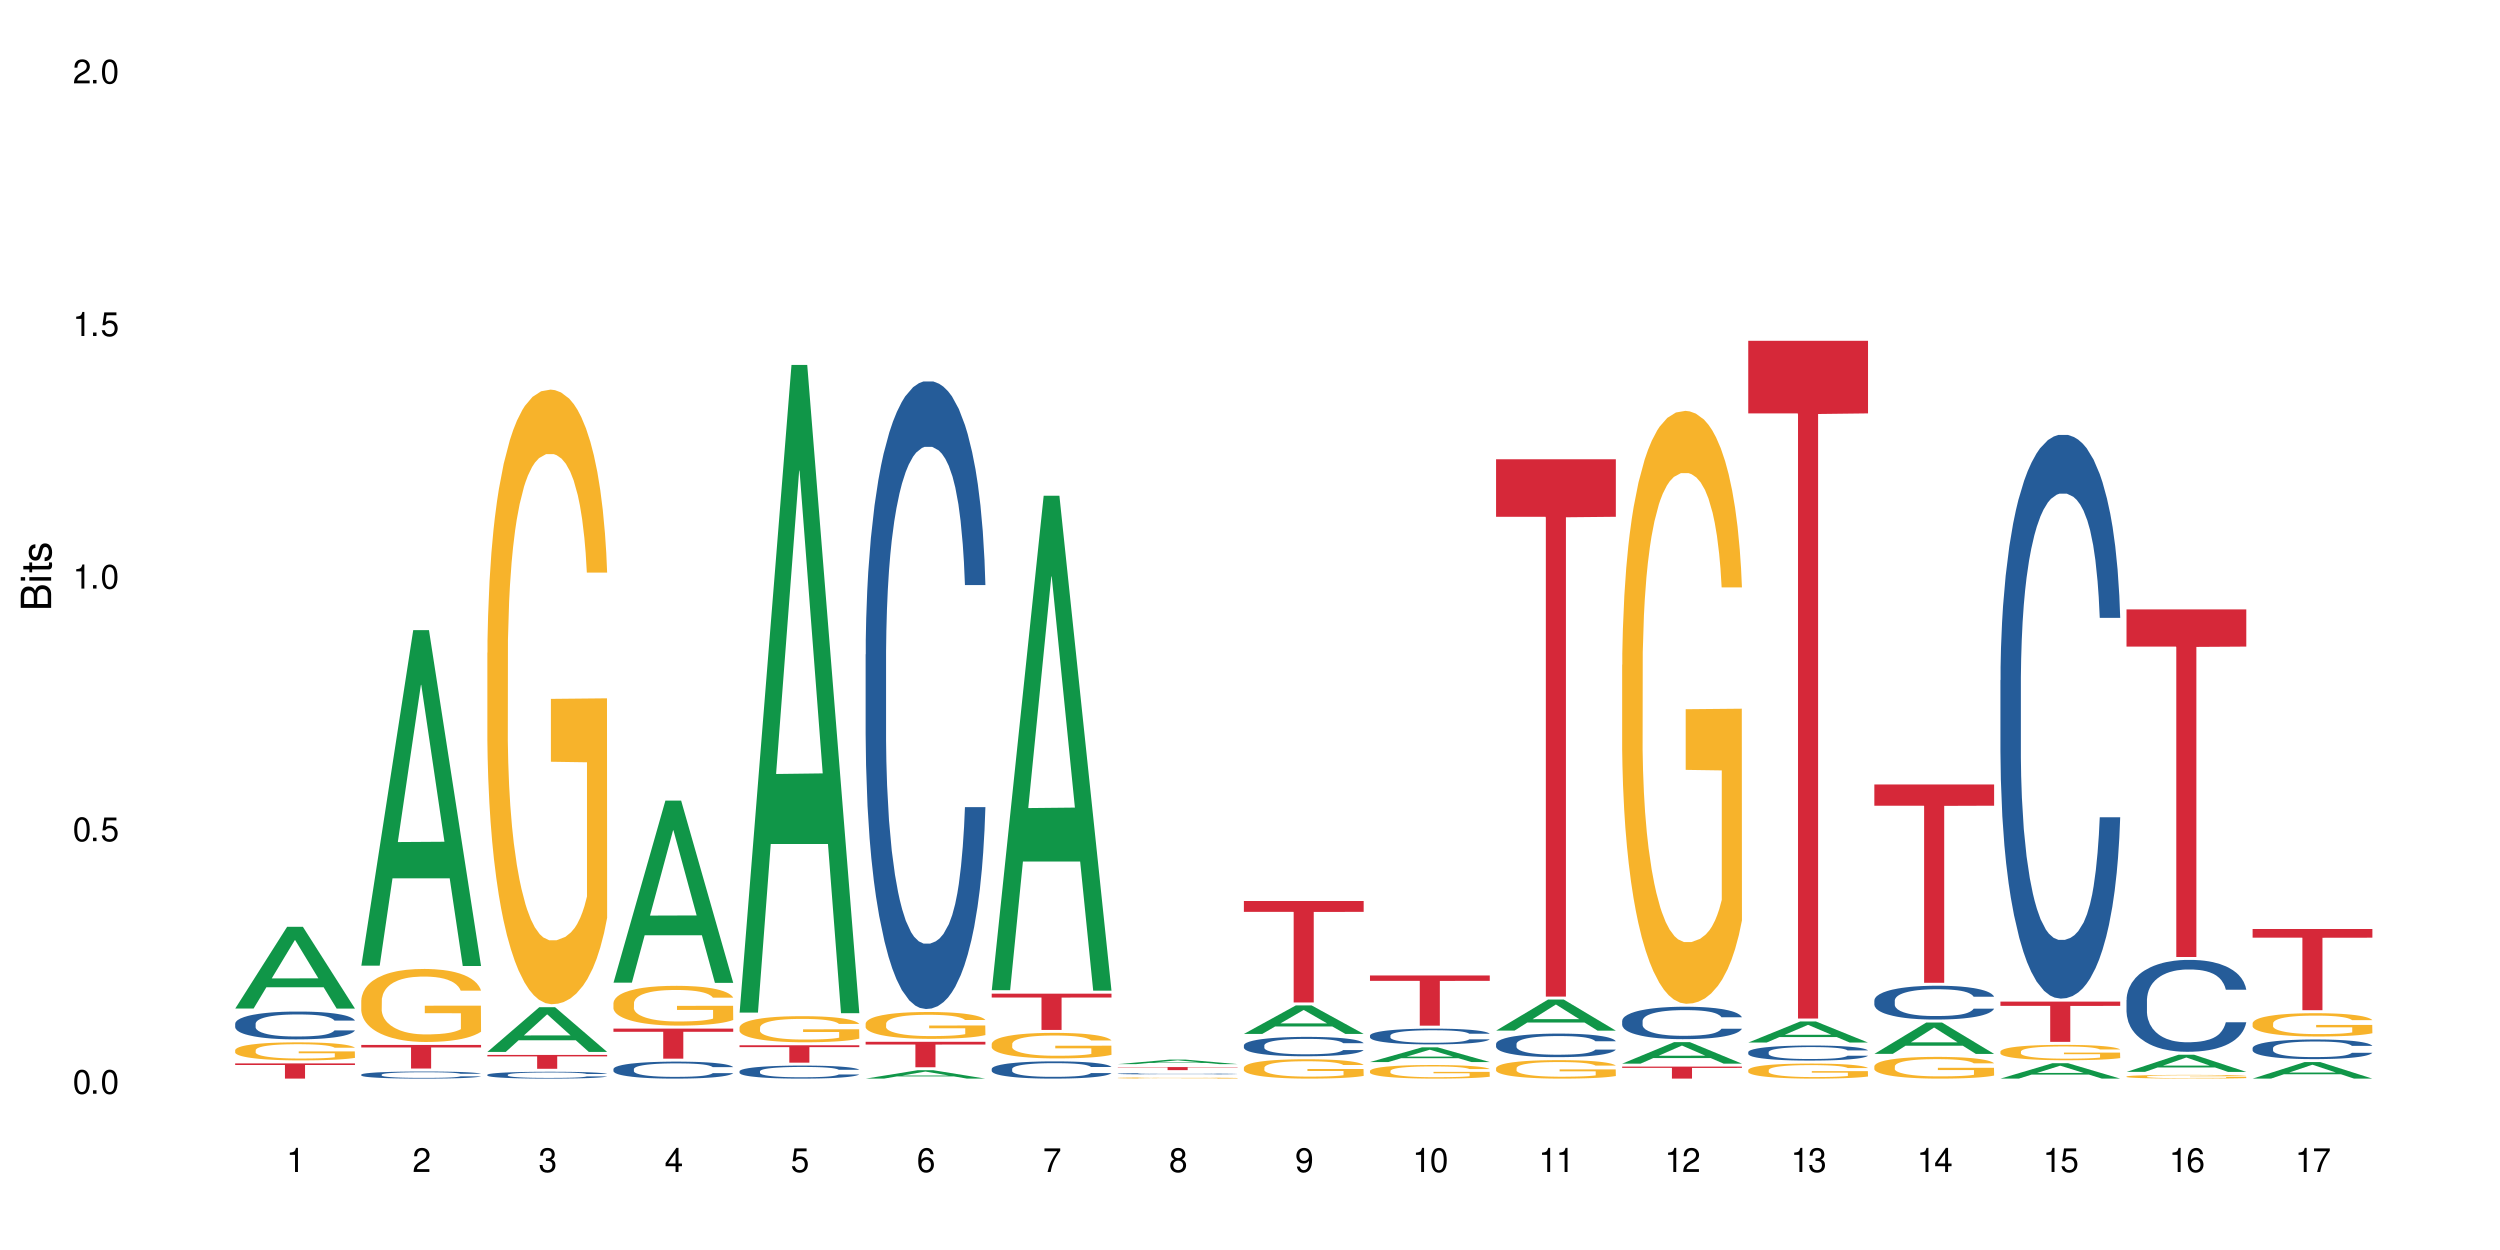 <?xml version="1.0" encoding="UTF-8"?>
<svg xmlns="http://www.w3.org/2000/svg" xmlns:xlink="http://www.w3.org/1999/xlink" width="720" height="360" viewBox="0 0 720 360">
<defs>
<g>
<g id="glyph-0-0">
</g>
<g id="glyph-0-1">
<path d="M 2.641 -6.938 C 2 -6.938 1.422 -6.656 1.078 -6.172 C 0.641 -5.562 0.406 -4.641 0.406 -3.359 C 0.406 -1.016 1.188 0.219 2.641 0.219 C 4.078 0.219 4.859 -1.016 4.859 -3.297 C 4.859 -4.641 4.656 -5.547 4.203 -6.172 C 3.844 -6.656 3.281 -6.938 2.641 -6.938 Z M 2.641 -6.188 C 3.547 -6.188 4 -5.25 4 -3.375 C 4 -1.406 3.562 -0.484 2.625 -0.484 C 1.734 -0.484 1.281 -1.438 1.281 -3.344 C 1.281 -5.25 1.734 -6.188 2.641 -6.188 Z M 2.641 -6.188 "/>
</g>
<g id="glyph-0-2">
<path d="M 1.828 -1 L 0.828 -1 L 0.828 0 L 1.828 0 Z M 1.828 -1 "/>
</g>
<g id="glyph-0-3">
<path d="M 4.562 -6.797 L 1.062 -6.797 L 0.547 -3.094 L 1.328 -3.094 C 1.719 -3.562 2.047 -3.734 2.578 -3.734 C 3.484 -3.734 4.062 -3.109 4.062 -2.094 C 4.062 -1.125 3.484 -0.531 2.578 -0.531 C 1.828 -0.531 1.375 -0.906 1.188 -1.672 L 0.328 -1.672 C 0.453 -1.109 0.547 -0.844 0.75 -0.594 C 1.125 -0.078 1.828 0.219 2.594 0.219 C 3.969 0.219 4.922 -0.781 4.922 -2.219 C 4.922 -3.562 4.031 -4.484 2.719 -4.484 C 2.25 -4.484 1.859 -4.359 1.469 -4.062 L 1.734 -5.969 L 4.562 -5.969 Z M 4.562 -6.797 "/>
</g>
<g id="glyph-0-4">
<path d="M 2.484 -4.938 L 2.484 0 L 3.328 0 L 3.328 -6.938 L 2.766 -6.938 C 2.469 -5.875 2.281 -5.734 0.984 -5.562 L 0.984 -4.938 Z M 2.484 -4.938 "/>
</g>
<g id="glyph-0-5">
<path d="M 4.859 -0.828 L 1.281 -0.828 C 1.359 -1.406 1.672 -1.781 2.5 -2.281 L 3.469 -2.828 C 4.406 -3.344 4.906 -4.062 4.906 -4.906 C 4.906 -5.484 4.672 -6.031 4.266 -6.406 C 3.859 -6.766 3.375 -6.938 2.719 -6.938 C 1.859 -6.938 1.219 -6.625 0.844 -6.031 C 0.609 -5.672 0.5 -5.234 0.484 -4.531 L 1.328 -4.531 C 1.359 -5.016 1.406 -5.281 1.531 -5.516 C 1.75 -5.938 2.188 -6.203 2.703 -6.203 C 3.469 -6.203 4.031 -5.641 4.031 -4.891 C 4.031 -4.344 3.719 -3.859 3.125 -3.516 L 2.234 -3 C 0.812 -2.172 0.406 -1.531 0.328 -0.016 L 4.859 -0.016 Z M 4.859 -0.828 "/>
</g>
<g id="glyph-0-6">
<path d="M 2.125 -3.188 L 2.578 -3.188 C 3.5 -3.188 3.984 -2.766 3.984 -1.922 C 3.984 -1.062 3.469 -0.531 2.594 -0.531 C 1.656 -0.531 1.203 -1 1.156 -2.016 L 0.312 -2.016 C 0.344 -1.453 0.438 -1.094 0.609 -0.781 C 0.953 -0.109 1.625 0.219 2.547 0.219 C 3.953 0.219 4.859 -0.625 4.859 -1.938 C 4.859 -2.828 4.516 -3.297 3.703 -3.594 C 4.344 -3.844 4.656 -4.328 4.656 -5.031 C 4.656 -6.219 3.875 -6.938 2.578 -6.938 C 1.203 -6.938 0.484 -6.172 0.453 -4.703 L 1.297 -4.703 C 1.312 -5.125 1.344 -5.359 1.453 -5.578 C 1.641 -5.969 2.062 -6.203 2.594 -6.203 C 3.344 -6.203 3.797 -5.75 3.797 -5 C 3.797 -4.516 3.609 -4.219 3.25 -4.047 C 3.016 -3.953 2.703 -3.922 2.125 -3.906 Z M 2.125 -3.188 "/>
</g>
<g id="glyph-0-7">
<path d="M 3.141 -1.672 L 3.141 0 L 3.984 0 L 3.984 -1.672 L 4.984 -1.672 L 4.984 -2.438 L 3.984 -2.438 L 3.984 -6.938 L 3.359 -6.938 L 0.266 -2.578 L 0.266 -1.672 Z M 3.141 -2.438 L 1 -2.438 L 3.141 -5.5 Z M 3.141 -2.438 "/>
</g>
<g id="glyph-0-8">
<path d="M 4.781 -5.125 C 4.609 -6.266 3.891 -6.938 2.844 -6.938 C 2.094 -6.938 1.422 -6.578 1.031 -5.953 C 0.594 -5.266 0.406 -4.422 0.406 -3.172 C 0.406 -2 0.578 -1.25 0.984 -0.641 C 1.359 -0.078 1.953 0.219 2.703 0.219 C 3.984 0.219 4.922 -0.75 4.922 -2.094 C 4.922 -3.375 4.062 -4.281 2.844 -4.281 C 2.172 -4.281 1.641 -4.031 1.281 -3.516 C 1.281 -5.234 1.828 -6.188 2.797 -6.188 C 3.391 -6.188 3.797 -5.797 3.938 -5.125 Z M 2.734 -3.531 C 3.547 -3.531 4.062 -2.953 4.062 -2.031 C 4.062 -1.156 3.484 -0.531 2.703 -0.531 C 1.922 -0.531 1.328 -1.188 1.328 -2.078 C 1.328 -2.938 1.906 -3.531 2.734 -3.531 Z M 2.734 -3.531 "/>
</g>
<g id="glyph-0-9">
<path d="M 4.984 -6.797 L 0.438 -6.797 L 0.438 -5.969 L 4.109 -5.969 C 2.5 -3.656 1.828 -2.234 1.328 0 L 2.219 0 C 2.594 -2.172 3.453 -4.047 4.984 -6.094 Z M 4.984 -6.797 "/>
</g>
<g id="glyph-0-10">
<path d="M 3.75 -3.656 C 4.469 -4.094 4.688 -4.438 4.688 -5.078 C 4.688 -6.172 3.844 -6.938 2.641 -6.938 C 1.438 -6.938 0.594 -6.172 0.594 -5.094 C 0.594 -4.438 0.812 -4.094 1.516 -3.656 C 0.734 -3.266 0.359 -2.703 0.359 -1.922 C 0.359 -0.656 1.281 0.219 2.641 0.219 C 3.984 0.219 4.922 -0.656 4.922 -1.922 C 4.922 -2.703 4.531 -3.266 3.75 -3.656 Z M 2.641 -6.188 C 3.359 -6.188 3.812 -5.75 3.812 -5.062 C 3.812 -4.406 3.344 -3.984 2.641 -3.984 C 1.922 -3.984 1.453 -4.406 1.453 -5.078 C 1.453 -5.75 1.922 -6.188 2.641 -6.188 Z M 2.641 -3.266 C 3.484 -3.266 4.062 -2.719 4.062 -1.906 C 4.062 -1.078 3.484 -0.531 2.625 -0.531 C 1.797 -0.531 1.219 -1.094 1.219 -1.906 C 1.219 -2.719 1.781 -3.266 2.641 -3.266 Z M 2.641 -3.266 "/>
</g>
<g id="glyph-0-11">
<path d="M 0.516 -1.578 C 0.672 -0.453 1.406 0.219 2.438 0.219 C 3.188 0.219 3.859 -0.141 4.266 -0.766 C 4.688 -1.453 4.891 -2.297 4.891 -3.547 C 4.891 -4.719 4.703 -5.453 4.312 -6.078 C 3.938 -6.641 3.344 -6.938 2.594 -6.938 C 1.297 -6.938 0.359 -5.969 0.359 -4.625 C 0.359 -3.344 1.234 -2.453 2.453 -2.453 C 3.094 -2.453 3.578 -2.672 4.016 -3.203 C 4 -1.484 3.469 -0.531 2.5 -0.531 C 1.906 -0.531 1.484 -0.906 1.359 -1.578 Z M 2.578 -6.203 C 3.375 -6.203 3.969 -5.531 3.969 -4.641 C 3.969 -3.797 3.391 -3.188 2.547 -3.188 C 1.734 -3.188 1.234 -3.766 1.234 -4.688 C 1.234 -5.562 1.797 -6.203 2.578 -6.203 Z M 2.578 -6.203 "/>
</g>
<g id="glyph-1-0">
</g>
<g id="glyph-1-1">
<path d="M 0 -0.953 L 0 -4.891 C 0 -5.719 -0.234 -6.344 -0.734 -6.797 C -1.188 -7.234 -1.812 -7.469 -2.5 -7.469 C -3.547 -7.469 -4.188 -7 -4.625 -5.875 C -4.984 -6.688 -5.625 -7.094 -6.531 -7.094 C -7.172 -7.094 -7.734 -6.859 -8.141 -6.391 C -8.562 -5.922 -8.75 -5.344 -8.75 -4.5 L -8.75 -0.953 Z M -4.984 -2.062 L -7.766 -2.062 L -7.766 -4.219 C -7.766 -4.844 -7.688 -5.203 -7.453 -5.5 C -7.219 -5.812 -6.859 -5.969 -6.375 -5.969 C -5.891 -5.969 -5.531 -5.812 -5.297 -5.5 C -5.062 -5.203 -4.984 -4.844 -4.984 -4.219 Z M -0.984 -2.062 L -4 -2.062 L -4 -4.781 C -4 -5.766 -3.438 -6.359 -2.484 -6.359 C -1.547 -6.359 -0.984 -5.766 -0.984 -4.781 Z M -0.984 -2.062 "/>
</g>
<g id="glyph-1-2">
<path d="M -6.281 -1.797 L -6.281 -0.797 L 0 -0.797 L 0 -1.797 Z M -8.75 -1.797 L -8.75 -0.797 L -7.484 -0.797 L -7.484 -1.797 Z M -8.75 -1.797 "/>
</g>
<g id="glyph-1-3">
<path d="M -6.281 -3.047 L -6.281 -2.016 L -8.016 -2.016 L -8.016 -1.016 L -6.281 -1.016 L -6.281 -0.172 L -5.469 -0.172 L -5.469 -1.016 L -0.719 -1.016 C -0.078 -1.016 0.281 -1.453 0.281 -2.234 C 0.281 -2.5 0.25 -2.719 0.188 -3.047 L -0.641 -3.047 C -0.609 -2.906 -0.594 -2.766 -0.594 -2.562 C -0.594 -2.141 -0.719 -2.016 -1.156 -2.016 L -5.469 -2.016 L -5.469 -3.047 Z M -6.281 -3.047 "/>
</g>
<g id="glyph-1-4">
<path d="M -4.531 -5.25 C -5.766 -5.25 -6.469 -4.422 -6.469 -2.969 C -6.469 -1.516 -5.719 -0.562 -4.547 -0.562 C -3.562 -0.562 -3.094 -1.062 -2.734 -2.562 L -2.516 -3.484 C -2.344 -4.188 -2.094 -4.469 -1.641 -4.469 C -1.047 -4.469 -0.641 -3.875 -0.641 -3 C -0.641 -2.453 -0.797 -2 -1.062 -1.75 C -1.25 -1.594 -1.422 -1.531 -1.875 -1.469 L -1.875 -0.406 C -0.422 -0.453 0.281 -1.266 0.281 -2.922 C 0.281 -4.5 -0.5 -5.516 -1.719 -5.516 C -2.656 -5.516 -3.172 -4.984 -3.469 -3.734 L -3.703 -2.766 C -3.891 -1.953 -4.156 -1.609 -4.594 -1.609 C -5.188 -1.609 -5.547 -2.125 -5.547 -2.938 C -5.547 -3.75 -5.203 -4.172 -4.531 -4.203 Z M -4.531 -5.25 "/>
</g>
</g>
</defs>
<rect x="-72" y="-36" width="864" height="432" fill="rgb(100%, 100%, 100%)" fill-opacity="1"/>
<path fill-rule="nonzero" fill="rgb(6.275%, 58.824%, 28.235%)" fill-opacity="1" d="M 67.73 290.457 L 67.77 290.434 L 82.695 266.914 L 87.227 266.914 L 102.23 290.477 L 96.957 290.477 L 93.199 284.328 L 76.723 284.328 L 73.039 290.457 L 67.73 290.457 L 78.309 281.781 L 91.688 281.762 L 85.016 270.766 L 84.941 270.742 L 84.871 270.809 L 78.273 281.762 L 78.309 281.781 Z M 67.73 290.457 "/>
<path fill-rule="nonzero" fill="rgb(14.51%, 36.078%, 60%)" fill-opacity="1" d="M 67.73 294.816 L 67.773 294.809 L 67.773 294.633 L 67.898 294.355 L 68.195 294.004 L 68.488 293.762 L 69.246 293.328 L 70.297 292.914 L 71.391 292.59 L 72.191 292.398 L 72.906 292.254 L 74.547 291.984 L 75.598 291.844 L 76.734 291.719 L 78.121 291.594 L 79.133 291.52 L 81.402 291.402 L 83.086 291.352 L 84.391 291.332 L 87.211 291.332 L 88.891 291.359 L 90.113 291.398 L 91.457 291.457 L 92.594 291.52 L 94.57 291.684 L 96.34 291.887 L 97.137 292.004 L 98.402 292.23 L 99.367 292.449 L 100.043 292.641 L 100.797 292.914 L 101.473 293.242 L 101.977 293.613 L 102.23 293.93 L 96.34 293.93 L 96.043 293.637 L 95.707 293.41 L 95.078 293.109 L 94.445 292.898 L 93.562 292.684 L 92.762 292.547 L 91.668 292.406 L 90.703 292.32 L 89.691 292.254 L 88.723 292.211 L 86.875 292.164 L 84.727 292.164 L 83.93 292.18 L 82.289 292.238 L 81.402 292.289 L 80.141 292.391 L 79.258 292.488 L 78.207 292.633 L 77.492 292.758 L 76.609 292.949 L 75.977 293.117 L 75.262 293.359 L 74.84 293.543 L 74.461 293.746 L 74.125 293.988 L 73.875 294.246 L 73.703 294.516 L 73.621 294.777 L 73.621 295.914 L 73.703 296.176 L 73.914 296.484 L 74.461 296.93 L 75.262 297.32 L 76.188 297.625 L 77.07 297.848 L 77.574 297.949 L 78.25 298.066 L 79.301 298.211 L 80.816 298.359 L 81.699 298.418 L 83.043 298.477 L 84.434 298.504 L 86.285 298.504 L 87.926 298.477 L 89.02 298.438 L 90.156 298.379 L 91.711 298.258 L 92.68 298.141 L 93.52 298 L 94.152 297.859 L 94.57 297.742 L 95.203 297.516 L 95.707 297.27 L 96.086 297.012 L 96.34 296.762 L 102.23 296.762 L 101.977 297.055 L 101.598 297.34 L 101.219 297.555 L 100.629 297.809 L 99.957 298.035 L 98.988 298.293 L 98.191 298.461 L 97.137 298.645 L 96.172 298.785 L 95.117 298.906 L 93.562 299.055 L 92.551 299.129 L 91.457 299.191 L 90.156 299.25 L 88.516 299.305 L 86.746 299.332 L 85.105 299.34 L 83.34 299.324 L 82.035 299.297 L 80.309 299.23 L 78.164 299.098 L 76.609 298.957 L 75.387 298.82 L 74.336 298.672 L 73.156 298.477 L 71.645 298.152 L 70.719 297.906 L 70.086 297.699 L 69.371 297.414 L 68.867 297.156 L 68.277 296.75 L 67.855 296.227 L 67.73 295.824 Z M 67.73 294.816 "/>
<path fill-rule="nonzero" fill="rgb(96.863%, 70.196%, 16.863%)" fill-opacity="1" d="M 67.73 302.422 L 67.773 302.418 L 67.773 302.324 L 67.941 302.109 L 68.363 301.812 L 68.91 301.57 L 69.496 301.383 L 69.875 301.281 L 70.508 301.141 L 71.055 301.035 L 72.441 300.82 L 74.211 300.621 L 75.176 300.535 L 76.27 300.453 L 77.828 300.363 L 78.543 300.332 L 80.73 300.254 L 83.215 300.207 L 85.949 300.191 L 87.211 300.199 L 88.934 300.215 L 91.289 300.27 L 92.637 300.316 L 93.688 300.363 L 94.781 300.426 L 96.129 300.52 L 97.391 300.637 L 98.402 300.75 L 99.41 300.891 L 100.25 301.043 L 100.965 301.211 L 101.598 301.41 L 101.977 301.578 L 102.23 301.742 L 96.383 301.742 L 96.043 301.578 L 95.664 301.449 L 95.035 301.289 L 94.402 301.176 L 93.773 301.086 L 92.594 300.965 L 91.586 300.887 L 90.324 300.82 L 89.102 300.777 L 87.715 300.75 L 86.875 300.738 L 84.645 300.738 L 82.625 300.773 L 81.445 300.812 L 80.605 300.848 L 79.426 300.922 L 78.711 300.977 L 78.289 301.016 L 77.027 301.164 L 76.188 301.297 L 75.723 301.387 L 75.137 301.527 L 74.715 301.656 L 74.25 301.848 L 74 301.988 L 73.664 302.312 L 73.621 303.168 L 73.746 303.348 L 74 303.543 L 74.336 303.715 L 74.84 303.895 L 75.348 304.035 L 76.23 304.219 L 76.988 304.344 L 77.574 304.422 L 78.711 304.551 L 79.176 304.594 L 80.27 304.68 L 81.402 304.746 L 82.793 304.805 L 83.844 304.832 L 85.527 304.855 L 87.672 304.855 L 90.195 304.828 L 91.797 304.789 L 92.891 304.75 L 93.605 304.719 L 94.488 304.668 L 95.117 304.617 L 95.707 304.566 L 96.422 304.484 L 96.422 303.348 L 86.031 303.344 L 86.031 302.812 L 102.188 302.809 L 102.23 304.668 L 101.344 304.793 L 100.25 304.918 L 99.199 305.012 L 98.105 305.094 L 96.551 305.184 L 95.289 305.242 L 93.352 305.309 L 91.586 305.352 L 89.734 305.379 L 88.094 305.395 L 86.156 305.398 L 84.434 305.391 L 82.582 305.359 L 81.109 305.32 L 79.762 305.273 L 78.418 305.211 L 76.734 305.113 L 75.641 305.031 L 74.504 304.934 L 73.367 304.812 L 72.359 304.684 L 71.688 304.586 L 71.012 304.473 L 70.297 304.328 L 69.625 304.168 L 69.121 304.02 L 68.656 303.852 L 68.32 303.695 L 67.984 303.484 L 67.816 303.312 L 67.73 303.164 Z M 67.73 302.422 "/>
<path fill-rule="nonzero" fill="rgb(83.922%, 15.686%, 22.353%)" fill-opacity="1" d="M 67.73 306.25 L 102.23 306.25 L 102.23 306.723 L 87.852 306.727 L 87.852 310.645 L 82.066 310.645 L 82.066 306.73 L 81.984 306.723 L 67.73 306.723 Z M 67.73 306.25 "/>
<path fill-rule="nonzero" fill="rgb(6.275%, 58.824%, 28.235%)" fill-opacity="1" d="M 104.043 278.113 L 104.082 278.023 L 119.008 181.484 L 123.543 181.484 L 138.543 278.207 L 133.273 278.207 L 129.512 252.957 L 113.039 252.957 L 109.352 278.113 L 104.043 278.113 L 114.621 242.512 L 128 242.422 L 121.332 197.285 L 121.258 197.195 L 121.184 197.469 L 114.586 242.422 L 114.621 242.512 Z M 104.043 278.113 "/>
<path fill-rule="nonzero" fill="rgb(14.51%, 36.078%, 60%)" fill-opacity="1" d="M 104.043 309.484 L 104.086 309.484 L 104.086 309.441 L 104.211 309.367 L 104.508 309.277 L 104.801 309.219 L 105.559 309.105 L 106.609 309 L 107.703 308.918 L 108.504 308.867 L 109.219 308.832 L 110.859 308.762 L 111.91 308.727 L 113.047 308.695 L 114.438 308.664 L 115.445 308.645 L 117.719 308.613 L 119.398 308.602 L 120.703 308.594 L 123.523 308.594 L 125.207 308.602 L 126.426 308.613 L 127.773 308.629 L 128.91 308.645 L 130.887 308.684 L 132.652 308.738 L 133.453 308.77 L 134.715 308.824 L 135.684 308.883 L 136.355 308.93 L 137.113 309 L 137.785 309.082 L 138.289 309.18 L 138.543 309.262 L 132.652 309.262 L 132.359 309.184 L 132.023 309.129 L 131.391 309.051 L 130.758 308.996 L 129.875 308.941 L 129.078 308.906 L 127.984 308.871 L 127.016 308.848 L 126.004 308.832 L 125.039 308.82 L 123.188 308.809 L 121.043 308.809 L 120.242 308.812 L 118.602 308.828 L 117.719 308.84 L 116.457 308.867 L 115.57 308.891 L 114.52 308.93 L 113.805 308.961 L 112.922 309.008 L 112.289 309.051 L 111.574 309.113 L 111.156 309.16 L 110.777 309.215 L 110.438 309.273 L 110.188 309.34 L 110.02 309.41 L 109.934 309.477 L 109.934 309.766 L 110.02 309.836 L 110.23 309.914 L 110.777 310.027 L 111.574 310.125 L 112.5 310.203 L 113.383 310.262 L 113.891 310.289 L 114.562 310.316 L 115.613 310.355 L 117.129 310.391 L 118.012 310.406 L 119.359 310.422 L 120.746 310.43 L 122.598 310.43 L 124.238 310.422 L 125.332 310.414 L 126.469 310.398 L 128.023 310.367 L 128.992 310.336 L 129.832 310.301 L 130.465 310.266 L 130.887 310.234 L 131.516 310.176 L 132.023 310.113 L 132.398 310.047 L 132.652 309.984 L 138.543 309.984 L 138.289 310.059 L 137.91 310.133 L 137.531 310.188 L 136.945 310.25 L 136.27 310.309 L 135.305 310.375 L 134.504 310.418 L 133.453 310.465 L 132.484 310.5 L 131.434 310.531 L 129.875 310.57 L 128.867 310.59 L 127.773 310.605 L 126.469 310.621 L 124.828 310.633 L 123.059 310.641 L 121.418 310.645 L 119.652 310.641 L 118.348 310.633 L 116.625 310.613 L 114.477 310.582 L 112.922 310.547 L 111.703 310.512 L 110.648 310.473 L 109.473 310.422 L 107.957 310.34 L 107.031 310.277 L 106.402 310.223 L 105.684 310.152 L 105.18 310.086 L 104.59 309.98 L 104.172 309.848 L 104.043 309.746 Z M 104.043 309.484 "/>
<path fill-rule="nonzero" fill="rgb(96.863%, 70.196%, 16.863%)" fill-opacity="1" d="M 104.043 288.07 L 104.086 288.051 L 104.086 287.664 L 104.254 286.801 L 104.676 285.609 L 105.223 284.629 L 105.812 283.863 L 106.191 283.457 L 106.82 282.883 L 107.367 282.461 L 108.758 281.594 L 110.523 280.789 L 111.492 280.441 L 112.586 280.117 L 114.141 279.75 L 114.855 279.617 L 117.043 279.309 L 119.527 279.117 L 122.262 279.059 L 123.523 279.078 L 125.25 279.156 L 127.605 279.367 L 128.949 279.559 L 130.004 279.75 L 131.098 280 L 132.441 280.383 L 133.703 280.844 L 134.715 281.305 L 135.723 281.883 L 136.566 282.496 L 137.281 283.172 L 137.91 283.977 L 138.289 284.648 L 138.543 285.32 L 132.695 285.32 L 132.359 284.648 L 131.98 284.129 L 131.348 283.496 L 130.719 283.035 L 130.086 282.672 L 128.91 282.172 L 127.898 281.863 L 126.637 281.594 L 125.418 281.422 L 124.027 281.305 L 123.188 281.27 L 120.957 281.27 L 118.938 281.402 L 117.758 281.555 L 116.918 281.711 L 115.738 282 L 115.023 282.23 L 114.605 282.383 L 113.344 282.977 L 112.5 283.516 L 112.039 283.879 L 111.449 284.457 L 111.027 284.977 L 110.566 285.746 L 110.312 286.32 L 109.977 287.625 L 109.934 291.086 L 110.062 291.816 L 110.312 292.602 L 110.648 293.293 L 111.156 294.023 L 111.66 294.582 L 112.543 295.332 L 113.301 295.828 L 113.891 296.156 L 115.023 296.676 L 115.488 296.848 L 116.582 297.195 L 117.719 297.461 L 119.105 297.691 L 120.156 297.809 L 121.84 297.902 L 123.984 297.902 L 126.512 297.789 L 128.109 297.637 L 129.203 297.48 L 129.918 297.348 L 130.801 297.137 L 131.434 296.945 L 132.023 296.734 L 132.738 296.406 L 132.738 291.816 L 122.344 291.797 L 122.344 289.645 L 138.5 289.625 L 138.543 297.137 L 137.66 297.656 L 136.566 298.152 L 135.512 298.539 L 134.418 298.863 L 132.863 299.23 L 131.602 299.461 L 129.664 299.73 L 127.898 299.902 L 126.047 300.016 L 124.406 300.074 L 122.473 300.094 L 120.746 300.055 L 118.895 299.941 L 117.422 299.785 L 116.078 299.594 L 114.73 299.344 L 113.047 298.941 L 111.953 298.613 L 110.816 298.211 L 109.684 297.73 L 108.672 297.211 L 108 296.809 L 107.324 296.348 L 106.609 295.773 L 105.938 295.117 L 105.434 294.523 L 104.969 293.852 L 104.633 293.219 L 104.297 292.352 L 104.129 291.66 L 104.043 291.066 Z M 104.043 288.07 "/>
<path fill-rule="nonzero" fill="rgb(83.922%, 15.686%, 22.353%)" fill-opacity="1" d="M 104.043 300.949 L 138.543 300.949 L 138.543 301.676 L 124.164 301.68 L 124.164 307.742 L 118.379 307.742 L 118.379 301.688 L 118.297 301.676 L 104.043 301.676 Z M 104.043 300.949 "/>
<path fill-rule="nonzero" fill="rgb(6.275%, 58.824%, 28.235%)" fill-opacity="1" d="M 140.359 302.949 L 140.395 302.938 L 155.32 290.07 L 159.855 290.07 L 174.855 302.961 L 169.586 302.961 L 165.828 299.598 L 149.352 299.598 L 145.664 302.949 L 140.359 302.949 L 150.938 298.207 L 164.316 298.191 L 157.645 292.176 L 157.57 292.164 L 157.496 292.203 L 150.898 298.191 L 150.938 298.207 Z M 140.359 302.949 "/>
<path fill-rule="nonzero" fill="rgb(14.51%, 36.078%, 60%)" fill-opacity="1" d="M 140.359 309.527 L 140.398 309.523 L 140.398 309.48 L 140.527 309.414 L 140.82 309.324 L 141.117 309.266 L 141.871 309.16 L 142.926 309.059 L 144.02 308.977 L 144.816 308.93 L 145.531 308.895 L 147.172 308.828 L 148.227 308.793 L 149.359 308.762 L 150.75 308.73 L 151.758 308.715 L 154.031 308.684 L 155.715 308.672 L 157.02 308.668 L 159.836 308.668 L 161.52 308.672 L 162.738 308.684 L 164.086 308.699 L 165.223 308.715 L 167.199 308.754 L 168.965 308.805 L 169.766 308.832 L 171.027 308.891 L 171.996 308.941 L 172.668 308.988 L 173.426 309.059 L 174.098 309.137 L 174.605 309.23 L 174.855 309.309 L 168.965 309.309 L 168.672 309.234 L 168.336 309.18 L 167.703 309.105 L 167.074 309.055 L 166.191 309 L 165.391 308.965 L 164.297 308.934 L 163.328 308.91 L 162.32 308.895 L 161.352 308.883 L 159.5 308.871 L 157.355 308.871 L 156.555 308.875 L 154.914 308.891 L 154.031 308.902 L 152.77 308.93 L 151.887 308.953 L 150.832 308.988 L 150.117 309.02 L 149.234 309.066 L 148.605 309.105 L 147.891 309.168 L 147.469 309.211 L 147.09 309.262 L 146.754 309.324 L 146.5 309.387 L 146.332 309.453 L 146.25 309.516 L 146.25 309.797 L 146.332 309.863 L 146.543 309.938 L 147.09 310.047 L 147.891 310.145 L 148.812 310.219 L 149.699 310.273 L 150.203 310.301 L 150.875 310.328 L 151.926 310.363 L 153.441 310.402 L 154.324 310.414 L 155.672 310.43 L 157.059 310.438 L 158.91 310.438 L 160.551 310.43 L 161.645 310.422 L 162.781 310.406 L 164.34 310.375 L 165.305 310.348 L 166.148 310.312 L 166.777 310.277 L 167.199 310.25 L 167.832 310.191 L 168.336 310.133 L 168.715 310.07 L 168.965 310.008 L 174.855 310.008 L 174.605 310.078 L 174.227 310.148 L 173.848 310.203 L 173.258 310.266 L 172.586 310.32 L 171.617 310.383 L 170.816 310.426 L 169.766 310.473 L 168.797 310.504 L 167.746 310.535 L 166.191 310.574 L 165.18 310.59 L 164.086 310.605 L 162.781 310.621 L 161.141 310.633 L 159.375 310.641 L 157.734 310.645 L 155.965 310.641 L 154.664 310.633 L 152.938 310.617 L 150.793 310.582 L 149.234 310.551 L 148.016 310.516 L 146.965 310.48 L 145.785 310.43 L 144.27 310.352 L 143.344 310.289 L 142.715 310.238 L 142 310.168 L 141.492 310.105 L 140.906 310.004 L 140.484 309.875 L 140.359 309.777 Z M 140.359 309.527 "/>
<path fill-rule="nonzero" fill="rgb(96.863%, 70.196%, 16.863%)" fill-opacity="1" d="M 140.359 188.02 L 140.398 187.859 L 140.398 184.625 L 140.57 177.352 L 140.988 167.328 L 141.535 159.082 L 142.125 152.617 L 142.504 149.223 L 143.137 144.371 L 143.684 140.816 L 145.07 133.543 L 146.836 126.75 L 147.805 123.844 L 148.898 121.094 L 150.457 118.023 L 151.172 116.891 L 153.359 114.305 L 155.84 112.688 L 158.574 112.203 L 159.836 112.363 L 161.562 113.012 L 163.918 114.789 L 165.266 116.406 L 166.316 118.023 L 167.41 120.125 L 168.754 123.355 L 170.02 127.238 L 171.027 131.117 L 172.039 135.965 L 172.879 141.141 L 173.594 146.797 L 174.227 153.586 L 174.605 159.246 L 174.855 164.902 L 169.008 164.902 L 168.672 159.246 L 168.293 154.879 L 167.66 149.547 L 167.031 145.664 L 166.398 142.594 L 165.223 138.391 L 164.211 135.805 L 162.949 133.543 L 161.73 132.086 L 160.34 131.117 L 159.5 130.793 L 157.27 130.793 L 155.25 131.926 L 154.074 133.219 L 153.23 134.512 L 152.055 136.938 L 151.34 138.875 L 150.918 140.168 L 149.656 145.18 L 148.812 149.707 L 148.352 152.777 L 147.762 157.629 L 147.344 161.992 L 146.879 168.461 L 146.625 173.309 L 146.289 184.301 L 146.25 213.398 L 146.375 219.543 L 146.625 226.172 L 146.965 231.992 L 147.469 238.133 L 147.973 242.82 L 148.855 249.125 L 149.613 253.328 L 150.203 256.078 L 151.34 260.441 L 151.801 261.898 L 152.895 264.809 L 154.031 267.07 L 155.418 269.012 L 156.473 269.98 L 158.152 270.789 L 160.301 270.789 L 162.824 269.82 L 164.422 268.527 L 165.516 267.234 L 166.23 266.102 L 167.113 264.324 L 167.746 262.707 L 168.336 260.93 L 169.051 258.18 L 169.051 219.543 L 158.66 219.383 L 158.66 201.277 L 174.812 201.113 L 174.855 264.324 L 173.973 268.688 L 172.879 272.891 L 171.828 276.125 L 170.734 278.871 L 169.176 281.941 L 167.914 283.883 L 165.98 286.145 L 164.211 287.602 L 162.359 288.57 L 160.719 289.055 L 158.785 289.219 L 157.059 288.895 L 155.211 287.926 L 153.738 286.633 L 152.391 285.016 L 151.043 282.914 L 149.359 279.52 L 148.266 276.77 L 147.133 273.375 L 145.996 269.336 L 144.984 264.969 L 144.312 261.574 L 143.641 257.695 L 142.926 252.844 L 142.25 247.348 L 141.746 242.336 L 141.285 236.68 L 140.945 231.344 L 140.609 224.07 L 140.441 218.25 L 140.359 213.238 Z M 140.359 188.02 "/>
<path fill-rule="nonzero" fill="rgb(83.922%, 15.686%, 22.353%)" fill-opacity="1" d="M 140.359 303.816 L 174.855 303.816 L 174.855 304.242 L 160.477 304.246 L 160.477 307.812 L 154.695 307.812 L 154.695 304.25 L 154.609 304.242 L 140.359 304.242 Z M 140.359 303.816 "/>
<path fill-rule="nonzero" fill="rgb(6.275%, 58.824%, 28.235%)" fill-opacity="1" d="M 176.672 283.016 L 176.707 282.965 L 191.637 230.566 L 196.168 230.566 L 211.168 283.066 L 205.898 283.066 L 202.141 269.359 L 185.664 269.359 L 181.98 283.016 L 176.672 283.016 L 187.25 263.691 L 200.629 263.645 L 193.957 239.145 L 193.883 239.094 L 193.809 239.242 L 187.211 263.645 L 187.25 263.691 Z M 176.672 283.016 "/>
<path fill-rule="nonzero" fill="rgb(14.51%, 36.078%, 60%)" fill-opacity="1" d="M 176.672 307.879 L 176.715 307.875 L 176.715 307.77 L 176.84 307.598 L 177.133 307.383 L 177.43 307.234 L 178.188 306.973 L 179.238 306.715 L 180.332 306.52 L 181.133 306.402 L 181.848 306.312 L 183.488 306.148 L 184.539 306.062 L 185.676 305.988 L 187.062 305.91 L 188.074 305.867 L 190.344 305.797 L 192.027 305.766 L 193.332 305.75 L 196.152 305.75 L 197.832 305.77 L 199.055 305.793 L 200.398 305.828 L 201.535 305.867 L 203.512 305.965 L 205.281 306.09 L 206.078 306.164 L 207.34 306.301 L 208.309 306.434 L 208.98 306.551 L 209.738 306.715 L 210.414 306.918 L 210.918 307.145 L 211.168 307.34 L 205.281 307.34 L 204.984 307.16 L 204.648 307.02 L 204.02 306.836 L 203.387 306.707 L 202.504 306.578 L 201.703 306.492 L 200.609 306.406 L 199.641 306.355 L 198.633 306.312 L 197.664 306.289 L 195.812 306.262 L 193.668 306.262 L 192.867 306.27 L 191.227 306.305 L 190.344 306.336 L 189.082 306.398 L 188.199 306.457 L 187.148 306.547 L 186.434 306.621 L 185.547 306.738 L 184.918 306.844 L 184.203 306.988 L 183.781 307.102 L 183.402 307.227 L 183.066 307.375 L 182.812 307.531 L 182.645 307.695 L 182.562 307.855 L 182.562 308.551 L 182.645 308.711 L 182.855 308.898 L 183.402 309.172 L 184.203 309.41 L 185.129 309.598 L 186.012 309.73 L 186.516 309.793 L 187.188 309.863 L 188.242 309.953 L 189.754 310.043 L 190.641 310.078 L 191.984 310.117 L 193.375 310.133 L 195.227 310.133 L 196.867 310.117 L 197.961 310.094 L 199.094 310.059 L 200.652 309.98 L 201.621 309.91 L 202.461 309.824 L 203.094 309.738 L 203.512 309.668 L 204.145 309.531 L 204.648 309.379 L 205.027 309.223 L 205.281 309.07 L 211.168 309.07 L 210.918 309.246 L 210.539 309.422 L 210.16 309.551 L 209.57 309.707 L 208.898 309.848 L 207.93 310.004 L 207.133 310.105 L 206.078 310.219 L 205.113 310.305 L 204.059 310.379 L 202.504 310.469 L 201.492 310.512 L 200.398 310.555 L 199.094 310.59 L 197.453 310.621 L 195.688 310.637 L 194.047 310.645 L 192.281 310.633 L 190.977 310.617 L 189.25 310.574 L 187.105 310.496 L 185.547 310.41 L 184.328 310.324 L 183.277 310.234 L 182.098 310.117 L 180.586 309.918 L 179.66 309.766 L 179.027 309.641 L 178.312 309.469 L 177.809 309.309 L 177.219 309.059 L 176.797 308.742 L 176.672 308.496 Z M 176.672 307.879 "/>
<path fill-rule="nonzero" fill="rgb(96.863%, 70.196%, 16.863%)" fill-opacity="1" d="M 176.672 288.824 L 176.715 288.816 L 176.715 288.605 L 176.883 288.137 L 177.305 287.488 L 177.852 286.953 L 178.438 286.535 L 178.816 286.312 L 179.449 286 L 179.996 285.77 L 181.383 285.301 L 183.152 284.859 L 184.117 284.672 L 185.211 284.492 L 186.77 284.293 L 187.484 284.223 L 189.672 284.055 L 192.152 283.949 L 194.887 283.918 L 196.152 283.93 L 197.875 283.969 L 200.23 284.086 L 201.578 284.191 L 202.629 284.293 L 203.723 284.43 L 205.07 284.641 L 206.332 284.891 L 207.34 285.141 L 208.352 285.457 L 209.191 285.793 L 209.906 286.156 L 210.539 286.598 L 210.918 286.965 L 211.168 287.328 L 205.32 287.328 L 204.984 286.965 L 204.605 286.68 L 203.977 286.336 L 203.344 286.086 L 202.715 285.887 L 201.535 285.613 L 200.527 285.445 L 199.266 285.301 L 198.043 285.207 L 196.656 285.141 L 195.812 285.121 L 193.586 285.121 L 191.566 285.195 L 190.387 285.277 L 189.547 285.363 L 188.367 285.52 L 187.652 285.645 L 187.23 285.727 L 185.969 286.055 L 185.129 286.348 L 184.664 286.543 L 184.078 286.859 L 183.656 287.141 L 183.191 287.559 L 182.941 287.875 L 182.605 288.586 L 182.562 290.469 L 182.688 290.867 L 182.941 291.297 L 183.277 291.672 L 183.781 292.07 L 184.285 292.375 L 185.172 292.781 L 185.926 293.055 L 186.516 293.23 L 187.652 293.516 L 188.113 293.609 L 189.207 293.797 L 190.344 293.941 L 191.734 294.07 L 192.785 294.133 L 194.469 294.184 L 196.613 294.184 L 199.137 294.121 L 200.734 294.035 L 201.828 293.953 L 202.547 293.879 L 203.43 293.766 L 204.059 293.66 L 204.648 293.547 L 205.363 293.367 L 205.363 290.867 L 194.973 290.855 L 194.973 289.684 L 211.129 289.672 L 211.168 293.766 L 210.285 294.047 L 209.191 294.32 L 208.141 294.527 L 207.047 294.707 L 205.488 294.906 L 204.227 295.031 L 202.293 295.176 L 200.527 295.273 L 198.676 295.336 L 197.035 295.367 L 195.098 295.375 L 193.375 295.355 L 191.523 295.293 L 190.051 295.211 L 188.703 295.105 L 187.359 294.969 L 185.676 294.75 L 184.582 294.57 L 183.445 294.352 L 182.309 294.09 L 181.301 293.809 L 180.625 293.586 L 179.953 293.336 L 179.238 293.023 L 178.566 292.668 L 178.059 292.34 L 177.598 291.977 L 177.262 291.629 L 176.926 291.16 L 176.758 290.781 L 176.672 290.457 Z M 176.672 288.824 "/>
<path fill-rule="nonzero" fill="rgb(83.922%, 15.686%, 22.353%)" fill-opacity="1" d="M 176.672 296.23 L 211.168 296.23 L 211.168 297.156 L 196.793 297.164 L 196.793 304.898 L 191.008 304.898 L 191.008 297.176 L 190.922 297.156 L 176.672 297.156 Z M 176.672 296.23 "/>
<path fill-rule="nonzero" fill="rgb(6.275%, 58.824%, 28.235%)" fill-opacity="1" d="M 212.984 291.629 L 213.023 291.453 L 227.949 105.105 L 232.484 105.105 L 247.484 291.805 L 242.211 291.805 L 238.453 243.07 L 221.977 243.07 L 218.293 291.629 L 212.984 291.629 L 223.562 222.91 L 236.941 222.734 L 230.27 135.609 L 230.199 135.434 L 230.125 135.961 L 223.527 222.734 L 223.562 222.91 Z M 212.984 291.629 "/>
<path fill-rule="nonzero" fill="rgb(14.51%, 36.078%, 60%)" fill-opacity="1" d="M 212.984 308.523 L 213.027 308.52 L 213.027 308.438 L 213.152 308.309 L 213.449 308.145 L 213.742 308.031 L 214.5 307.828 L 215.551 307.633 L 216.645 307.48 L 217.445 307.391 L 218.16 307.324 L 219.801 307.195 L 220.852 307.133 L 221.988 307.074 L 223.375 307.016 L 224.387 306.98 L 226.66 306.926 L 228.34 306.902 L 229.645 306.891 L 232.465 306.891 L 234.148 306.906 L 235.367 306.922 L 236.715 306.949 L 237.848 306.98 L 239.828 307.055 L 241.594 307.152 L 242.395 307.207 L 243.656 307.312 L 244.621 307.414 L 245.297 307.504 L 246.055 307.633 L 246.727 307.785 L 247.23 307.961 L 247.484 308.109 L 241.594 308.109 L 241.301 307.973 L 240.961 307.863 L 240.332 307.723 L 239.699 307.625 L 238.816 307.527 L 238.016 307.461 L 236.922 307.395 L 235.957 307.355 L 234.945 307.324 L 233.98 307.305 L 232.129 307.281 L 229.98 307.281 L 229.184 307.289 L 227.543 307.316 L 226.66 307.34 L 225.395 307.387 L 224.512 307.434 L 223.461 307.5 L 222.746 307.559 L 221.863 307.648 L 221.23 307.727 L 220.516 307.84 L 220.094 307.926 L 219.715 308.023 L 219.379 308.137 L 219.129 308.258 L 218.961 308.383 L 218.875 308.508 L 218.875 309.039 L 218.961 309.16 L 219.168 309.305 L 219.715 309.516 L 220.516 309.695 L 221.441 309.84 L 222.324 309.945 L 222.828 309.992 L 223.504 310.047 L 224.555 310.113 L 226.07 310.184 L 226.953 310.211 L 228.301 310.238 L 229.688 310.254 L 231.539 310.254 L 233.18 310.238 L 234.273 310.223 L 235.41 310.195 L 236.965 310.137 L 237.934 310.082 L 238.773 310.016 L 239.406 309.949 L 239.828 309.895 L 240.457 309.789 L 240.961 309.672 L 241.34 309.551 L 241.594 309.438 L 247.484 309.438 L 247.23 309.574 L 246.852 309.707 L 246.473 309.805 L 245.883 309.926 L 245.211 310.031 L 244.242 310.152 L 243.445 310.23 L 242.395 310.316 L 241.426 310.383 L 240.375 310.441 L 238.816 310.508 L 237.809 310.543 L 236.715 310.574 L 235.41 310.602 L 233.77 310.625 L 232 310.641 L 230.359 310.645 L 228.594 310.637 L 227.289 310.621 L 225.566 310.59 L 223.418 310.531 L 221.863 310.465 L 220.641 310.398 L 219.59 310.332 L 218.414 310.238 L 216.898 310.086 L 215.973 309.973 L 215.34 309.875 L 214.625 309.742 L 214.121 309.621 L 213.531 309.43 L 213.113 309.184 L 212.984 308.996 Z M 212.984 308.523 "/>
<path fill-rule="nonzero" fill="rgb(96.863%, 70.196%, 16.863%)" fill-opacity="1" d="M 212.984 295.879 L 213.027 295.871 L 213.027 295.734 L 213.195 295.426 L 213.617 295 L 214.164 294.648 L 214.754 294.375 L 215.133 294.23 L 215.762 294.023 L 216.309 293.871 L 217.699 293.562 L 219.465 293.277 L 220.434 293.152 L 221.527 293.035 L 223.082 292.906 L 223.797 292.855 L 225.984 292.746 L 228.469 292.68 L 231.203 292.656 L 232.465 292.664 L 234.188 292.691 L 236.547 292.766 L 237.891 292.836 L 238.941 292.906 L 240.035 292.992 L 241.383 293.133 L 242.645 293.297 L 243.656 293.461 L 244.664 293.668 L 245.508 293.887 L 246.223 294.129 L 246.852 294.414 L 247.23 294.656 L 247.484 294.895 L 241.637 294.895 L 241.301 294.656 L 240.922 294.469 L 240.289 294.242 L 239.656 294.078 L 239.027 293.949 L 237.848 293.77 L 236.84 293.66 L 235.578 293.562 L 234.355 293.504 L 232.969 293.461 L 232.129 293.445 L 229.898 293.445 L 227.879 293.496 L 226.699 293.551 L 225.859 293.605 L 224.68 293.707 L 223.965 293.789 L 223.547 293.844 L 222.281 294.059 L 221.441 294.25 L 220.98 294.383 L 220.391 294.586 L 219.969 294.773 L 219.508 295.047 L 219.254 295.254 L 218.918 295.719 L 218.875 296.957 L 219 297.219 L 219.254 297.5 L 219.59 297.746 L 220.094 298.008 L 220.602 298.207 L 221.484 298.473 L 222.242 298.652 L 222.828 298.77 L 223.965 298.953 L 224.43 299.016 L 225.523 299.141 L 226.66 299.234 L 228.047 299.32 L 229.098 299.359 L 230.781 299.395 L 232.926 299.395 L 235.449 299.352 L 237.051 299.297 L 238.145 299.242 L 238.859 299.195 L 239.742 299.121 L 240.375 299.051 L 240.961 298.977 L 241.676 298.859 L 241.676 297.219 L 231.285 297.211 L 231.285 296.441 L 247.441 296.434 L 247.484 299.121 L 246.602 299.305 L 245.508 299.484 L 244.453 299.621 L 243.359 299.738 L 241.805 299.867 L 240.543 299.949 L 238.605 300.047 L 236.84 300.109 L 234.988 300.148 L 233.348 300.172 L 231.414 300.176 L 229.688 300.164 L 227.836 300.121 L 226.363 300.066 L 225.02 300 L 223.672 299.91 L 221.988 299.766 L 220.895 299.648 L 219.758 299.504 L 218.621 299.332 L 217.613 299.148 L 216.941 299.004 L 216.266 298.836 L 215.551 298.633 L 214.879 298.398 L 214.375 298.184 L 213.91 297.945 L 213.574 297.719 L 213.238 297.41 L 213.07 297.164 L 212.984 296.949 Z M 212.984 295.879 "/>
<path fill-rule="nonzero" fill="rgb(83.922%, 15.686%, 22.353%)" fill-opacity="1" d="M 212.984 301.031 L 247.484 301.031 L 247.484 301.566 L 233.105 301.57 L 233.105 306.039 L 227.32 306.039 L 227.32 301.574 L 227.238 301.566 L 212.984 301.566 Z M 212.984 301.031 "/>
<path fill-rule="nonzero" fill="rgb(6.275%, 58.824%, 28.235%)" fill-opacity="1" d="M 249.301 310.641 L 249.336 310.637 L 264.262 308.223 L 268.797 308.223 L 283.797 310.645 L 278.527 310.645 L 274.766 310.012 L 258.293 310.012 L 254.605 310.641 L 249.301 310.641 L 259.875 309.75 L 273.258 309.75 L 266.586 308.621 L 266.512 308.617 L 266.438 308.625 L 259.84 309.75 L 259.875 309.75 Z M 249.301 310.641 "/>
<path fill-rule="nonzero" fill="rgb(14.51%, 36.078%, 60%)" fill-opacity="1" d="M 249.301 188.496 L 249.34 188.332 L 249.34 184.367 L 249.469 178.09 L 249.762 170.16 L 250.055 164.707 L 250.812 154.961 L 251.867 145.543 L 252.961 138.273 L 253.758 133.977 L 254.473 130.672 L 256.113 124.559 L 257.168 121.422 L 258.301 118.613 L 259.691 115.805 L 260.699 114.152 L 262.973 111.508 L 264.656 110.352 L 265.957 109.855 L 268.777 109.855 L 270.461 110.516 L 271.68 111.344 L 273.027 112.664 L 274.164 114.152 L 276.141 117.785 L 277.906 122.41 L 278.707 125.055 L 279.969 130.176 L 280.938 135.133 L 281.609 139.43 L 282.367 145.543 L 283.039 152.977 L 283.543 161.402 L 283.797 168.508 L 277.906 168.508 L 277.613 161.898 L 277.277 156.777 L 276.645 150.004 L 276.016 145.211 L 275.129 140.422 L 274.332 137.281 L 273.238 134.141 L 272.27 132.16 L 271.262 130.672 L 270.293 129.68 L 268.441 128.691 L 266.297 128.691 L 265.496 129.02 L 263.855 130.344 L 262.973 131.5 L 261.711 133.812 L 260.828 135.961 L 259.773 139.262 L 259.059 142.07 L 258.176 146.367 L 257.543 150.168 L 256.828 155.621 L 256.41 159.75 L 256.031 164.375 L 255.695 169.828 L 255.441 175.609 L 255.273 181.723 L 255.188 187.672 L 255.188 213.281 L 255.273 219.227 L 255.484 226.168 L 256.031 236.246 L 256.828 245 L 257.754 251.941 L 258.641 256.898 L 259.145 259.211 L 259.816 261.855 L 260.867 265.16 L 262.383 268.461 L 263.266 269.785 L 264.613 271.105 L 266 271.766 L 267.852 271.766 L 269.492 271.105 L 270.586 270.281 L 271.723 268.957 L 273.277 266.148 L 274.246 263.508 L 275.09 260.367 L 275.719 257.227 L 276.141 254.586 L 276.77 249.461 L 277.277 243.844 L 277.656 238.062 L 277.906 232.445 L 283.797 232.445 L 283.543 239.055 L 283.164 245.496 L 282.789 250.289 L 282.199 256.07 L 281.523 261.191 L 280.559 266.977 L 279.758 270.777 L 278.707 274.906 L 277.738 278.047 L 276.688 280.855 L 275.129 284.156 L 274.121 285.809 L 273.027 287.297 L 271.723 288.617 L 270.082 289.777 L 268.316 290.438 L 266.676 290.602 L 264.906 290.27 L 263.602 289.609 L 261.879 288.125 L 259.734 285.148 L 258.176 282.012 L 256.957 278.871 L 255.902 275.566 L 254.727 271.105 L 253.211 263.836 L 252.285 258.219 L 251.656 253.594 L 250.941 247.148 L 250.434 241.367 L 249.848 232.113 L 249.426 220.383 L 249.301 211.297 Z M 249.301 188.496 "/>
<path fill-rule="nonzero" fill="rgb(96.863%, 70.196%, 16.863%)" fill-opacity="1" d="M 249.301 294.77 L 249.34 294.762 L 249.34 294.621 L 249.508 294.301 L 249.93 293.863 L 250.477 293.504 L 251.066 293.223 L 251.445 293.074 L 252.074 292.859 L 252.621 292.707 L 254.012 292.387 L 255.777 292.09 L 256.746 291.965 L 257.84 291.844 L 259.395 291.711 L 260.109 291.66 L 262.301 291.547 L 264.781 291.477 L 267.516 291.453 L 268.777 291.461 L 270.504 291.488 L 272.859 291.566 L 274.203 291.637 L 275.258 291.711 L 276.352 291.801 L 277.695 291.941 L 278.957 292.113 L 279.969 292.281 L 280.977 292.492 L 281.82 292.719 L 282.535 292.965 L 283.164 293.262 L 283.543 293.512 L 283.797 293.758 L 277.949 293.758 L 277.613 293.512 L 277.234 293.32 L 276.602 293.086 L 275.973 292.918 L 275.34 292.781 L 274.164 292.598 L 273.152 292.488 L 271.891 292.387 L 270.672 292.324 L 269.281 292.281 L 268.441 292.266 L 266.211 292.266 L 264.191 292.316 L 263.016 292.375 L 262.172 292.43 L 260.996 292.535 L 260.281 292.621 L 259.859 292.676 L 258.598 292.895 L 257.754 293.094 L 257.293 293.227 L 256.703 293.441 L 256.281 293.629 L 255.82 293.914 L 255.566 294.125 L 255.23 294.605 L 255.188 295.879 L 255.316 296.145 L 255.566 296.434 L 255.902 296.691 L 256.41 296.957 L 256.914 297.164 L 257.797 297.438 L 258.555 297.621 L 259.145 297.742 L 260.281 297.934 L 260.742 297.996 L 261.836 298.125 L 262.973 298.223 L 264.359 298.309 L 265.41 298.352 L 267.094 298.387 L 269.242 298.387 L 271.766 298.344 L 273.363 298.285 L 274.457 298.23 L 275.172 298.18 L 276.055 298.102 L 276.688 298.031 L 277.277 297.953 L 277.992 297.836 L 277.992 296.145 L 267.602 296.141 L 267.602 295.348 L 283.754 295.34 L 283.797 298.102 L 282.914 298.293 L 281.82 298.477 L 280.77 298.617 L 279.676 298.738 L 278.117 298.871 L 276.855 298.957 L 274.922 299.055 L 273.152 299.121 L 271.301 299.164 L 269.66 299.184 L 267.727 299.191 L 266 299.176 L 264.148 299.133 L 262.676 299.078 L 261.332 299.008 L 259.984 298.914 L 258.301 298.766 L 257.207 298.648 L 256.074 298.5 L 254.938 298.32 L 253.926 298.133 L 253.254 297.984 L 252.582 297.812 L 251.867 297.602 L 251.191 297.359 L 250.688 297.141 L 250.223 296.895 L 249.887 296.66 L 249.551 296.344 L 249.383 296.09 L 249.301 295.871 Z M 249.301 294.77 "/>
<path fill-rule="nonzero" fill="rgb(83.922%, 15.686%, 22.353%)" fill-opacity="1" d="M 249.301 300.043 L 283.797 300.043 L 283.797 300.828 L 269.418 300.836 L 269.418 307.371 L 263.633 307.371 L 263.633 300.844 L 263.551 300.828 L 249.301 300.828 Z M 249.301 300.043 "/>
<path fill-rule="nonzero" fill="rgb(6.275%, 58.824%, 28.235%)" fill-opacity="1" d="M 285.613 285.184 L 285.648 285.051 L 300.578 142.781 L 305.109 142.781 L 320.109 285.32 L 314.84 285.32 L 311.082 248.113 L 294.605 248.113 L 290.922 285.184 L 285.613 285.184 L 296.191 232.723 L 309.57 232.586 L 302.898 166.07 L 302.824 165.938 L 302.75 166.336 L 296.152 232.586 L 296.191 232.723 Z M 285.613 285.184 "/>
<path fill-rule="nonzero" fill="rgb(14.51%, 36.078%, 60%)" fill-opacity="1" d="M 285.613 307.84 L 285.656 307.836 L 285.656 307.727 L 285.781 307.551 L 286.074 307.336 L 286.371 307.184 L 287.129 306.918 L 288.18 306.66 L 289.273 306.461 L 290.07 306.34 L 290.789 306.25 L 292.43 306.082 L 293.48 305.996 L 294.617 305.918 L 296.004 305.844 L 297.016 305.797 L 299.285 305.723 L 300.969 305.691 L 302.273 305.68 L 305.09 305.68 L 306.773 305.695 L 307.996 305.719 L 309.34 305.754 L 310.477 305.797 L 312.453 305.895 L 314.219 306.023 L 315.02 306.098 L 316.281 306.238 L 317.25 306.371 L 317.922 306.492 L 318.68 306.66 L 319.352 306.863 L 319.859 307.094 L 320.109 307.289 L 314.219 307.289 L 313.926 307.109 L 313.59 306.969 L 312.957 306.781 L 312.328 306.648 L 311.445 306.52 L 310.645 306.434 L 309.551 306.344 L 308.582 306.293 L 307.574 306.25 L 306.605 306.223 L 304.754 306.195 L 302.609 306.195 L 301.809 306.203 L 300.168 306.242 L 299.285 306.273 L 298.023 306.336 L 297.141 306.395 L 296.09 306.488 L 295.371 306.562 L 294.488 306.68 L 293.859 306.785 L 293.145 306.938 L 292.723 307.051 L 292.344 307.176 L 292.008 307.324 L 291.754 307.484 L 291.586 307.652 L 291.504 307.816 L 291.504 308.52 L 291.586 308.684 L 291.797 308.875 L 292.344 309.148 L 293.145 309.391 L 294.07 309.582 L 294.953 309.719 L 295.457 309.781 L 296.129 309.852 L 297.184 309.945 L 298.695 310.035 L 299.578 310.07 L 300.926 310.109 L 302.316 310.125 L 304.164 310.125 L 305.805 310.109 L 306.898 310.086 L 308.035 310.047 L 309.594 309.973 L 310.559 309.898 L 311.402 309.812 L 312.031 309.727 L 312.453 309.652 L 313.086 309.512 L 313.59 309.359 L 313.969 309.199 L 314.219 309.047 L 320.109 309.047 L 319.859 309.227 L 319.48 309.402 L 319.102 309.535 L 318.512 309.695 L 317.84 309.836 L 316.871 309.992 L 316.07 310.098 L 315.02 310.211 L 314.051 310.297 L 313 310.375 L 311.445 310.465 L 310.434 310.512 L 309.34 310.551 L 308.035 310.59 L 306.395 310.621 L 304.629 310.637 L 302.988 310.645 L 301.223 310.633 L 299.918 310.617 L 298.191 310.574 L 296.047 310.492 L 294.488 310.406 L 293.27 310.32 L 292.219 310.23 L 291.039 310.109 L 289.523 309.906 L 288.602 309.754 L 287.969 309.625 L 287.254 309.449 L 286.75 309.289 L 286.16 309.035 L 285.738 308.715 L 285.613 308.465 Z M 285.613 307.84 "/>
<path fill-rule="nonzero" fill="rgb(96.863%, 70.196%, 16.863%)" fill-opacity="1" d="M 285.613 300.617 L 285.656 300.609 L 285.656 300.477 L 285.824 300.176 L 286.242 299.758 L 286.789 299.414 L 287.379 299.145 L 287.758 299.004 L 288.391 298.805 L 288.938 298.656 L 290.324 298.352 L 292.09 298.07 L 293.059 297.949 L 294.152 297.836 L 295.711 297.707 L 296.426 297.66 L 298.613 297.551 L 301.094 297.484 L 303.828 297.465 L 305.09 297.473 L 306.816 297.5 L 309.172 297.574 L 310.52 297.641 L 311.57 297.707 L 312.664 297.793 L 314.012 297.93 L 315.273 298.09 L 316.281 298.25 L 317.293 298.453 L 318.133 298.668 L 318.848 298.902 L 319.48 299.188 L 319.859 299.422 L 320.109 299.656 L 314.262 299.656 L 313.926 299.422 L 313.547 299.238 L 312.918 299.02 L 312.285 298.855 L 311.656 298.73 L 310.477 298.555 L 309.465 298.445 L 308.203 298.352 L 306.984 298.293 L 305.598 298.25 L 304.754 298.238 L 302.523 298.238 L 300.504 298.285 L 299.328 298.34 L 298.484 298.395 L 297.309 298.492 L 296.594 298.574 L 296.172 298.629 L 294.91 298.836 L 294.07 299.023 L 293.605 299.152 L 293.016 299.355 L 292.598 299.535 L 292.133 299.805 L 291.883 300.008 L 291.543 300.465 L 291.504 301.672 L 291.629 301.93 L 291.883 302.203 L 292.219 302.445 L 292.723 302.703 L 293.227 302.895 L 294.109 303.16 L 294.867 303.332 L 295.457 303.449 L 296.594 303.629 L 297.055 303.688 L 298.148 303.809 L 299.285 303.906 L 300.676 303.984 L 301.727 304.027 L 303.41 304.059 L 305.555 304.059 L 308.078 304.02 L 309.676 303.965 L 310.77 303.91 L 311.484 303.863 L 312.371 303.789 L 313 303.723 L 313.59 303.648 L 314.305 303.535 L 314.305 301.93 L 303.914 301.922 L 303.914 301.168 L 320.07 301.16 L 320.109 303.789 L 319.227 303.973 L 318.133 304.145 L 317.082 304.281 L 315.988 304.395 L 314.43 304.523 L 313.168 304.602 L 311.234 304.699 L 309.465 304.758 L 307.617 304.797 L 305.977 304.82 L 304.039 304.824 L 302.316 304.812 L 300.465 304.77 L 298.992 304.719 L 297.645 304.652 L 296.297 304.562 L 294.617 304.422 L 293.523 304.309 L 292.387 304.168 L 291.25 304 L 290.242 303.816 L 289.566 303.676 L 288.895 303.516 L 288.18 303.312 L 287.504 303.086 L 287 302.875 L 286.539 302.641 L 286.203 302.418 L 285.863 302.117 L 285.695 301.875 L 285.613 301.668 Z M 285.613 300.617 "/>
<path fill-rule="nonzero" fill="rgb(83.922%, 15.686%, 22.353%)" fill-opacity="1" d="M 285.613 286.172 L 320.109 286.172 L 320.109 287.289 L 305.734 287.301 L 305.734 296.613 L 299.949 296.613 L 299.949 287.309 L 299.863 287.289 L 285.613 287.289 Z M 285.613 286.172 "/>
<path fill-rule="nonzero" fill="rgb(6.275%, 58.824%, 28.235%)" fill-opacity="1" d="M 321.926 306.465 L 321.965 306.465 L 336.891 305.164 L 341.422 305.164 L 356.426 306.469 L 351.152 306.469 L 347.395 306.125 L 330.918 306.125 L 327.234 306.465 L 321.926 306.465 L 332.504 305.984 L 345.883 305.984 L 339.211 305.375 L 339.137 305.375 L 339.066 305.379 L 332.469 305.984 L 332.504 305.984 Z M 321.926 306.465 "/>
<path fill-rule="nonzero" fill="rgb(14.51%, 36.078%, 60%)" fill-opacity="1" d="M 321.926 309.219 L 321.969 309.219 L 321.969 309.211 L 322.094 309.199 L 322.391 309.184 L 322.684 309.172 L 323.441 309.148 L 324.492 309.129 L 325.586 309.113 L 326.387 309.105 L 327.102 309.098 L 328.742 309.086 L 329.793 309.078 L 330.93 309.074 L 332.316 309.066 L 333.328 309.062 L 335.598 309.059 L 337.281 309.055 L 341.406 309.055 L 343.086 309.059 L 344.309 309.059 L 345.652 309.062 L 346.789 309.062 L 348.766 309.07 L 350.535 309.082 L 351.332 309.086 L 352.598 309.098 L 353.562 309.109 L 354.238 309.117 L 354.992 309.129 L 355.668 309.145 L 356.172 309.164 L 356.426 309.18 L 350.535 309.18 L 350.238 309.164 L 349.902 309.152 L 349.273 309.141 L 348.641 309.129 L 347.758 309.121 L 346.957 309.113 L 345.863 309.105 L 344.898 309.102 L 343.887 309.098 L 342.918 309.098 L 341.07 309.094 L 338.125 309.094 L 336.484 309.098 L 335.598 309.102 L 334.336 309.105 L 333.453 309.109 L 332.402 309.117 L 331.688 309.121 L 330.805 309.133 L 330.172 309.141 L 329.457 309.152 L 329.035 309.16 L 328.656 309.168 L 328.32 309.18 L 328.07 309.195 L 327.898 309.207 L 327.816 309.219 L 327.816 309.273 L 327.898 309.285 L 328.109 309.301 L 328.656 309.32 L 329.457 309.34 L 330.383 309.355 L 331.266 309.363 L 331.77 309.371 L 332.445 309.375 L 333.496 309.383 L 335.012 309.391 L 335.895 309.391 L 337.238 309.395 L 342.121 309.395 L 343.215 309.391 L 344.352 309.391 L 345.906 309.383 L 346.875 309.379 L 347.715 309.371 L 348.348 309.363 L 348.766 309.359 L 349.398 309.348 L 349.902 309.336 L 350.281 309.324 L 350.535 309.312 L 356.426 309.312 L 356.172 309.328 L 355.414 309.352 L 354.824 309.363 L 354.152 309.375 L 353.184 309.387 L 352.387 309.395 L 351.332 309.402 L 350.367 309.41 L 349.312 309.414 L 347.758 309.422 L 346.746 309.426 L 345.652 309.43 L 344.352 309.43 L 342.711 309.434 L 336.23 309.434 L 334.504 309.43 L 332.359 309.426 L 330.805 309.418 L 329.582 309.41 L 328.531 309.402 L 327.352 309.395 L 325.84 309.379 L 324.914 309.367 L 324.281 309.359 L 323.566 309.344 L 323.062 309.332 L 322.473 309.312 L 322.051 309.289 L 321.926 309.27 Z M 321.926 309.219 "/>
<path fill-rule="nonzero" fill="rgb(96.863%, 70.196%, 16.863%)" fill-opacity="1" d="M 321.926 310.441 L 321.969 310.441 L 321.969 310.434 L 322.137 310.418 L 322.559 310.398 L 323.105 310.383 L 323.691 310.371 L 324.07 310.363 L 324.703 310.352 L 325.25 310.348 L 326.637 310.332 L 328.406 310.316 L 329.371 310.312 L 330.465 310.305 L 332.023 310.301 L 332.738 310.297 L 334.926 310.293 L 337.41 310.289 L 343.129 310.289 L 345.484 310.293 L 346.832 310.297 L 347.883 310.301 L 348.977 310.305 L 350.324 310.312 L 351.586 310.32 L 352.598 310.328 L 353.605 310.336 L 354.445 310.348 L 355.16 310.359 L 355.793 310.371 L 356.172 310.383 L 356.426 310.395 L 350.578 310.395 L 350.238 310.383 L 349.859 310.375 L 349.23 310.363 L 348.598 310.355 L 347.969 310.348 L 346.789 310.34 L 345.781 310.336 L 344.52 310.332 L 343.297 310.328 L 341.91 310.328 L 341.07 310.324 L 338.84 310.324 L 336.82 310.328 L 335.641 310.332 L 334.801 310.332 L 333.621 310.34 L 332.906 310.344 L 332.484 310.344 L 331.223 310.355 L 330.383 310.363 L 329.918 310.371 L 329.332 310.379 L 328.91 310.387 L 328.445 310.402 L 328.195 310.41 L 327.859 310.434 L 327.816 310.492 L 327.941 310.504 L 328.195 310.516 L 328.531 310.527 L 329.539 310.551 L 330.426 310.562 L 331.184 310.57 L 331.77 310.578 L 332.906 310.586 L 333.371 310.59 L 334.465 310.594 L 335.598 310.598 L 336.988 310.602 L 338.039 310.605 L 344.391 310.605 L 345.992 310.602 L 347.086 310.598 L 347.801 310.598 L 348.684 310.594 L 349.312 310.59 L 349.902 310.586 L 350.617 310.582 L 350.617 310.504 L 340.227 310.504 L 340.227 310.469 L 356.383 310.465 L 356.426 310.594 L 355.539 310.602 L 354.445 310.609 L 353.395 310.617 L 352.301 310.621 L 350.746 310.629 L 349.484 310.633 L 347.547 310.637 L 345.781 310.641 L 343.93 310.641 L 342.289 310.645 L 340.352 310.645 L 338.629 310.641 L 336.777 310.641 L 335.305 310.637 L 333.957 310.633 L 332.613 310.629 L 330.93 310.625 L 329.836 310.617 L 327.562 310.602 L 326.555 310.594 L 325.879 310.586 L 325.207 310.578 L 324.492 310.57 L 323.82 310.559 L 323.316 310.551 L 322.852 310.539 L 322.516 310.527 L 322.18 310.512 L 322.012 310.5 L 321.926 310.492 Z M 321.926 310.441 "/>
<path fill-rule="nonzero" fill="rgb(83.922%, 15.686%, 22.353%)" fill-opacity="1" d="M 321.926 307.32 L 356.426 307.32 L 356.426 307.414 L 342.047 307.414 L 342.047 308.203 L 336.262 308.203 L 336.262 307.418 L 336.18 307.414 L 321.926 307.414 Z M 321.926 307.32 "/>
<path fill-rule="nonzero" fill="rgb(6.275%, 58.824%, 28.235%)" fill-opacity="1" d="M 358.238 297.766 L 358.277 297.758 L 373.203 289.555 L 377.738 289.555 L 392.738 297.773 L 387.469 297.773 L 383.707 295.629 L 367.234 295.629 L 363.547 297.766 L 358.238 297.766 L 368.816 294.742 L 382.195 294.734 L 375.527 290.898 L 375.453 290.891 L 375.379 290.914 L 368.781 294.734 L 368.816 294.742 Z M 358.238 297.766 "/>
<path fill-rule="nonzero" fill="rgb(14.51%, 36.078%, 60%)" fill-opacity="1" d="M 358.238 301.055 L 358.281 301.051 L 358.281 300.93 L 358.406 300.734 L 358.703 300.488 L 358.996 300.32 L 359.754 300.02 L 360.805 299.73 L 361.898 299.504 L 362.699 299.371 L 363.414 299.27 L 365.055 299.082 L 366.105 298.984 L 367.242 298.898 L 368.633 298.809 L 369.641 298.758 L 371.914 298.68 L 373.594 298.641 L 374.898 298.625 L 377.719 298.625 L 379.402 298.648 L 380.621 298.672 L 381.969 298.715 L 383.105 298.758 L 385.082 298.871 L 386.848 299.016 L 387.648 299.098 L 388.91 299.254 L 389.875 299.406 L 390.551 299.539 L 391.309 299.73 L 391.98 299.957 L 392.484 300.219 L 392.738 300.438 L 386.848 300.438 L 386.555 300.234 L 386.219 300.074 L 385.586 299.867 L 384.953 299.719 L 384.07 299.57 L 383.273 299.473 L 382.18 299.375 L 381.211 299.316 L 380.199 299.27 L 379.234 299.238 L 377.383 299.207 L 375.238 299.207 L 374.438 299.219 L 372.797 299.258 L 371.914 299.297 L 370.652 299.367 L 369.766 299.434 L 368.715 299.535 L 368 299.621 L 367.117 299.754 L 366.484 299.871 L 365.77 300.039 L 365.352 300.168 L 364.973 300.309 L 364.633 300.48 L 364.383 300.656 L 364.215 300.848 L 364.129 301.031 L 364.129 301.82 L 364.215 302.004 L 364.426 302.219 L 364.973 302.531 L 365.77 302.801 L 366.695 303.016 L 367.578 303.168 L 368.086 303.238 L 368.758 303.32 L 369.809 303.422 L 371.324 303.523 L 372.207 303.566 L 373.555 303.605 L 374.941 303.625 L 376.793 303.625 L 378.434 303.605 L 379.527 303.582 L 380.664 303.539 L 382.219 303.453 L 383.188 303.371 L 384.027 303.273 L 384.66 303.176 L 385.082 303.098 L 385.711 302.938 L 386.219 302.766 L 386.594 302.586 L 386.848 302.414 L 392.738 302.414 L 392.484 302.617 L 392.105 302.816 L 391.727 302.965 L 391.141 303.141 L 390.465 303.301 L 389.5 303.48 L 388.699 303.598 L 387.648 303.723 L 386.68 303.82 L 385.629 303.906 L 384.07 304.008 L 383.062 304.059 L 381.969 304.105 L 380.664 304.148 L 379.023 304.184 L 377.254 304.203 L 375.613 304.207 L 373.848 304.199 L 372.543 304.176 L 370.82 304.133 L 368.672 304.039 L 367.117 303.941 L 365.898 303.848 L 364.844 303.742 L 363.668 303.605 L 362.152 303.383 L 361.227 303.207 L 360.598 303.066 L 359.879 302.867 L 359.375 302.688 L 358.785 302.402 L 358.367 302.039 L 358.238 301.758 Z M 358.238 301.055 "/>
<path fill-rule="nonzero" fill="rgb(96.863%, 70.196%, 16.863%)" fill-opacity="1" d="M 358.238 307.453 L 358.281 307.445 L 358.281 307.344 L 358.449 307.117 L 358.871 306.801 L 359.418 306.539 L 360.008 306.336 L 360.387 306.23 L 361.016 306.074 L 361.562 305.965 L 362.953 305.734 L 364.719 305.52 L 365.688 305.43 L 366.781 305.344 L 368.336 305.246 L 369.051 305.211 L 371.238 305.129 L 373.723 305.078 L 376.457 305.062 L 377.719 305.066 L 379.445 305.086 L 381.801 305.145 L 383.145 305.195 L 384.199 305.246 L 385.293 305.312 L 386.637 305.414 L 387.898 305.535 L 388.91 305.656 L 389.918 305.812 L 390.762 305.973 L 391.477 306.152 L 392.105 306.367 L 392.484 306.543 L 392.738 306.723 L 386.891 306.723 L 386.555 306.543 L 386.176 306.406 L 385.543 306.238 L 384.914 306.117 L 384.281 306.02 L 383.105 305.887 L 382.094 305.805 L 380.832 305.734 L 379.613 305.688 L 378.223 305.656 L 377.383 305.648 L 375.152 305.648 L 373.133 305.684 L 371.953 305.723 L 371.113 305.766 L 369.934 305.84 L 369.219 305.902 L 368.801 305.945 L 367.539 306.102 L 366.695 306.242 L 366.234 306.34 L 365.645 306.492 L 365.223 306.633 L 364.762 306.836 L 364.508 306.988 L 364.172 307.336 L 364.129 308.254 L 364.258 308.445 L 364.508 308.656 L 364.844 308.84 L 365.352 309.031 L 365.855 309.18 L 366.738 309.379 L 367.496 309.512 L 368.086 309.598 L 369.219 309.734 L 369.684 309.781 L 370.777 309.875 L 371.914 309.945 L 373.301 310.004 L 374.352 310.035 L 376.035 310.062 L 378.18 310.062 L 380.707 310.031 L 382.305 309.992 L 383.398 309.949 L 384.113 309.914 L 384.996 309.859 L 385.629 309.809 L 386.219 309.75 L 386.934 309.664 L 386.934 308.445 L 376.539 308.441 L 376.539 307.871 L 392.695 307.863 L 392.738 309.859 L 391.855 309.996 L 390.762 310.129 L 389.707 310.23 L 388.613 310.316 L 387.059 310.414 L 385.797 310.477 L 383.859 310.547 L 382.094 310.594 L 380.242 310.621 L 378.602 310.637 L 376.668 310.645 L 374.941 310.633 L 373.09 310.602 L 371.617 310.562 L 370.273 310.512 L 368.926 310.445 L 367.242 310.336 L 366.148 310.25 L 365.012 310.145 L 363.879 310.016 L 362.867 309.879 L 362.195 309.77 L 361.52 309.648 L 360.805 309.496 L 360.133 309.324 L 359.629 309.164 L 359.164 308.988 L 358.828 308.816 L 358.492 308.59 L 358.324 308.406 L 358.238 308.246 Z M 358.238 307.453 "/>
<path fill-rule="nonzero" fill="rgb(83.922%, 15.686%, 22.353%)" fill-opacity="1" d="M 358.238 259.492 L 392.738 259.492 L 392.738 262.617 L 378.359 262.645 L 378.359 288.703 L 372.574 288.703 L 372.574 262.672 L 372.492 262.617 L 358.238 262.617 Z M 358.238 259.492 "/>
<path fill-rule="nonzero" fill="rgb(6.275%, 58.824%, 28.235%)" fill-opacity="1" d="M 394.555 305.867 L 394.59 305.863 L 409.516 301.641 L 414.051 301.641 L 429.051 305.871 L 423.781 305.871 L 420.02 304.766 L 403.547 304.766 L 399.859 305.867 L 394.555 305.867 L 405.133 304.309 L 418.512 304.305 L 411.84 302.332 L 411.766 302.328 L 411.691 302.34 L 405.094 304.305 L 405.133 304.309 Z M 394.555 305.867 "/>
<path fill-rule="nonzero" fill="rgb(14.51%, 36.078%, 60%)" fill-opacity="1" d="M 394.555 298.223 L 394.594 298.219 L 394.594 298.121 L 394.723 297.965 L 395.016 297.766 L 395.312 297.629 L 396.066 297.383 L 397.121 297.145 L 398.215 296.965 L 399.012 296.855 L 399.727 296.773 L 401.367 296.617 L 402.422 296.539 L 403.555 296.469 L 404.945 296.398 L 405.953 296.359 L 408.227 296.293 L 409.91 296.262 L 411.215 296.25 L 414.031 296.25 L 415.715 296.266 L 416.934 296.289 L 418.281 296.32 L 419.418 296.359 L 421.395 296.449 L 423.16 296.566 L 423.961 296.633 L 425.223 296.762 L 426.191 296.883 L 426.863 296.992 L 427.621 297.145 L 428.293 297.332 L 428.801 297.543 L 429.051 297.723 L 423.16 297.723 L 422.867 297.555 L 422.531 297.43 L 421.898 297.258 L 421.27 297.137 L 420.387 297.016 L 419.586 296.938 L 418.492 296.859 L 417.523 296.809 L 416.516 296.773 L 415.547 296.746 L 413.695 296.723 L 411.551 296.723 L 410.75 296.73 L 409.109 296.766 L 408.227 296.793 L 406.965 296.852 L 406.082 296.906 L 405.027 296.988 L 404.312 297.059 L 403.43 297.168 L 402.801 297.262 L 402.086 297.398 L 401.664 297.504 L 401.285 297.617 L 400.949 297.754 L 400.695 297.902 L 400.527 298.055 L 400.441 298.203 L 400.441 298.848 L 400.527 298.996 L 400.738 299.172 L 401.285 299.422 L 402.086 299.645 L 403.008 299.816 L 403.895 299.941 L 404.398 300 L 405.07 300.066 L 406.121 300.148 L 407.637 300.234 L 408.52 300.266 L 409.867 300.301 L 411.254 300.316 L 413.105 300.316 L 414.746 300.301 L 415.84 300.277 L 416.977 300.246 L 418.535 300.176 L 419.5 300.109 L 420.344 300.027 L 420.973 299.949 L 421.395 299.883 L 422.027 299.754 L 422.531 299.613 L 422.91 299.469 L 423.16 299.328 L 429.051 299.328 L 428.801 299.492 L 428.422 299.656 L 428.043 299.777 L 427.453 299.922 L 426.781 300.051 L 425.812 300.195 L 425.012 300.289 L 423.961 300.395 L 422.992 300.473 L 421.941 300.543 L 420.387 300.625 L 419.375 300.668 L 418.281 300.707 L 416.977 300.738 L 415.336 300.77 L 413.57 300.785 L 411.93 300.789 L 410.16 300.781 L 408.859 300.762 L 407.133 300.727 L 404.988 300.652 L 403.43 300.574 L 402.211 300.492 L 401.16 300.41 L 399.98 300.301 L 398.465 300.117 L 397.539 299.977 L 396.91 299.859 L 396.195 299.699 L 395.688 299.551 L 395.102 299.32 L 394.68 299.023 L 394.555 298.797 Z M 394.555 298.223 "/>
<path fill-rule="nonzero" fill="rgb(96.863%, 70.196%, 16.863%)" fill-opacity="1" d="M 394.555 308.402 L 394.594 308.398 L 394.594 308.328 L 394.766 308.168 L 395.184 307.945 L 395.73 307.762 L 396.32 307.617 L 396.699 307.543 L 397.332 307.438 L 397.879 307.359 L 399.266 307.195 L 401.031 307.047 L 402 306.98 L 403.094 306.922 L 404.652 306.852 L 405.367 306.828 L 407.555 306.77 L 410.035 306.734 L 412.77 306.723 L 414.031 306.727 L 415.758 306.742 L 418.113 306.781 L 419.461 306.816 L 420.512 306.852 L 421.605 306.898 L 422.949 306.973 L 424.215 307.059 L 425.223 307.145 L 426.234 307.25 L 427.074 307.363 L 427.789 307.488 L 428.422 307.641 L 428.801 307.766 L 429.051 307.891 L 423.203 307.891 L 422.867 307.766 L 422.488 307.668 L 421.855 307.551 L 421.227 307.465 L 420.594 307.398 L 419.418 307.305 L 418.406 307.246 L 417.145 307.195 L 415.926 307.164 L 414.535 307.145 L 413.695 307.137 L 411.465 307.137 L 409.445 307.16 L 408.27 307.188 L 407.426 307.219 L 406.25 307.273 L 405.535 307.316 L 405.113 307.344 L 403.852 307.453 L 403.008 307.555 L 402.547 307.621 L 401.957 307.73 L 401.539 307.828 L 401.074 307.969 L 400.82 308.078 L 400.484 308.32 L 400.441 308.965 L 400.57 309.102 L 400.82 309.246 L 401.16 309.375 L 401.664 309.512 L 402.168 309.617 L 403.051 309.754 L 403.809 309.848 L 404.398 309.91 L 405.535 310.008 L 405.996 310.039 L 407.09 310.102 L 408.227 310.152 L 409.613 310.195 L 410.668 310.219 L 412.348 310.234 L 414.496 310.234 L 417.02 310.215 L 418.617 310.184 L 419.711 310.156 L 420.426 310.133 L 421.309 310.094 L 421.941 310.055 L 422.531 310.016 L 423.246 309.957 L 423.246 309.102 L 412.855 309.098 L 412.855 308.695 L 429.008 308.691 L 429.051 310.094 L 428.168 310.188 L 427.074 310.281 L 426.023 310.352 L 424.93 310.414 L 423.371 310.48 L 422.109 310.523 L 420.176 310.574 L 418.406 310.605 L 416.555 310.629 L 414.914 310.641 L 412.98 310.645 L 411.254 310.637 L 409.406 310.613 L 407.934 310.586 L 406.586 310.551 L 405.238 310.504 L 403.555 310.43 L 402.461 310.367 L 401.328 310.293 L 400.191 310.203 L 399.18 310.105 L 398.508 310.031 L 397.836 309.945 L 397.121 309.836 L 396.445 309.715 L 395.941 309.605 L 395.48 309.48 L 395.141 309.363 L 394.805 309.199 L 394.637 309.07 L 394.555 308.961 Z M 394.555 308.402 "/>
<path fill-rule="nonzero" fill="rgb(83.922%, 15.686%, 22.353%)" fill-opacity="1" d="M 394.555 280.941 L 429.051 280.941 L 429.051 282.488 L 414.672 282.504 L 414.672 295.395 L 408.891 295.395 L 408.891 282.516 L 408.805 282.488 L 394.555 282.488 Z M 394.555 280.941 "/>
<path fill-rule="nonzero" fill="rgb(6.275%, 58.824%, 28.235%)" fill-opacity="1" d="M 430.867 296.82 L 430.902 296.812 L 445.832 287.867 L 450.363 287.867 L 465.363 296.828 L 460.094 296.828 L 456.336 294.488 L 439.859 294.488 L 436.176 296.82 L 430.867 296.82 L 441.445 293.52 L 454.824 293.512 L 448.152 289.328 L 448.078 289.32 L 448.004 289.348 L 441.406 293.512 L 441.445 293.52 Z M 430.867 296.82 "/>
<path fill-rule="nonzero" fill="rgb(14.51%, 36.078%, 60%)" fill-opacity="1" d="M 430.867 300.633 L 430.91 300.625 L 430.91 300.477 L 431.035 300.242 L 431.328 299.945 L 431.625 299.738 L 432.383 299.375 L 433.434 299.02 L 434.527 298.746 L 435.328 298.586 L 436.043 298.461 L 437.684 298.234 L 438.734 298.117 L 439.871 298.012 L 441.258 297.906 L 442.27 297.844 L 444.539 297.742 L 446.223 297.699 L 447.527 297.68 L 450.348 297.68 L 452.027 297.707 L 453.25 297.738 L 454.594 297.785 L 455.73 297.844 L 457.707 297.98 L 459.477 298.152 L 460.273 298.25 L 461.535 298.445 L 462.504 298.629 L 463.176 298.789 L 463.934 299.02 L 464.609 299.301 L 465.113 299.617 L 465.363 299.883 L 459.477 299.883 L 459.18 299.633 L 458.844 299.441 L 458.215 299.188 L 457.582 299.008 L 456.699 298.828 L 455.898 298.711 L 454.805 298.594 L 453.836 298.52 L 452.828 298.461 L 451.859 298.426 L 450.008 298.387 L 447.863 298.387 L 447.062 298.402 L 445.422 298.449 L 444.539 298.492 L 443.277 298.582 L 442.395 298.66 L 441.344 298.785 L 440.629 298.891 L 439.742 299.051 L 439.113 299.195 L 438.398 299.398 L 437.977 299.555 L 437.598 299.727 L 437.262 299.93 L 437.008 300.148 L 436.84 300.379 L 436.758 300.602 L 436.758 301.562 L 436.84 301.785 L 437.051 302.047 L 437.598 302.422 L 438.398 302.75 L 439.324 303.012 L 440.207 303.199 L 440.711 303.285 L 441.383 303.383 L 442.438 303.508 L 443.949 303.633 L 444.836 303.68 L 446.18 303.73 L 447.57 303.758 L 449.422 303.758 L 451.062 303.73 L 452.156 303.699 L 453.289 303.652 L 454.848 303.547 L 455.816 303.445 L 456.656 303.328 L 457.289 303.211 L 457.707 303.113 L 458.34 302.918 L 458.844 302.707 L 459.223 302.492 L 459.477 302.281 L 465.363 302.281 L 465.113 302.527 L 464.734 302.77 L 464.355 302.949 L 463.766 303.168 L 463.094 303.359 L 462.125 303.578 L 461.328 303.719 L 460.273 303.875 L 459.309 303.992 L 458.254 304.098 L 456.699 304.223 L 455.688 304.281 L 454.594 304.34 L 453.289 304.387 L 451.648 304.43 L 449.883 304.457 L 448.242 304.461 L 446.477 304.449 L 445.172 304.426 L 443.445 304.371 L 441.301 304.258 L 439.742 304.141 L 438.523 304.023 L 437.473 303.898 L 436.293 303.73 L 434.781 303.457 L 433.855 303.246 L 433.223 303.074 L 432.508 302.832 L 432.004 302.617 L 431.414 302.27 L 430.992 301.828 L 430.867 301.488 Z M 430.867 300.633 "/>
<path fill-rule="nonzero" fill="rgb(96.863%, 70.196%, 16.863%)" fill-opacity="1" d="M 430.867 307.598 L 430.91 307.594 L 430.91 307.496 L 431.078 307.277 L 431.5 306.977 L 432.047 306.727 L 432.633 306.531 L 433.012 306.43 L 433.645 306.285 L 434.191 306.176 L 435.578 305.957 L 437.348 305.754 L 438.312 305.668 L 439.406 305.582 L 440.965 305.492 L 441.68 305.457 L 443.867 305.379 L 446.348 305.332 L 449.082 305.316 L 450.348 305.32 L 452.07 305.34 L 454.426 305.395 L 455.773 305.441 L 456.824 305.492 L 457.918 305.555 L 459.266 305.652 L 460.527 305.77 L 461.535 305.887 L 462.547 306.031 L 463.387 306.188 L 464.102 306.355 L 464.734 306.562 L 465.113 306.73 L 465.363 306.902 L 459.516 306.902 L 459.18 306.73 L 458.801 306.602 L 458.172 306.441 L 457.539 306.324 L 456.91 306.23 L 455.73 306.105 L 454.723 306.027 L 453.457 305.957 L 452.238 305.914 L 450.852 305.887 L 450.008 305.875 L 447.781 305.875 L 445.762 305.91 L 444.582 305.949 L 443.742 305.988 L 442.562 306.059 L 441.848 306.117 L 441.426 306.156 L 440.164 306.309 L 439.324 306.445 L 438.859 306.535 L 438.27 306.684 L 437.852 306.812 L 437.387 307.008 L 437.137 307.156 L 436.801 307.484 L 436.758 308.363 L 436.883 308.547 L 437.137 308.746 L 437.473 308.922 L 437.977 309.105 L 438.48 309.246 L 439.367 309.438 L 440.121 309.562 L 440.711 309.645 L 441.848 309.777 L 442.309 309.82 L 443.402 309.91 L 444.539 309.977 L 445.93 310.035 L 446.98 310.062 L 448.664 310.09 L 450.809 310.09 L 453.332 310.059 L 454.93 310.02 L 456.023 309.98 L 456.742 309.949 L 457.625 309.895 L 458.254 309.844 L 458.844 309.793 L 459.559 309.707 L 459.559 308.547 L 449.168 308.543 L 449.168 307.996 L 465.324 307.992 L 465.363 309.895 L 464.48 310.023 L 463.387 310.152 L 462.336 310.25 L 461.242 310.332 L 459.684 310.426 L 458.422 310.484 L 456.488 310.551 L 454.723 310.594 L 452.871 310.625 L 451.23 310.637 L 449.293 310.645 L 447.57 310.633 L 445.719 310.605 L 444.246 310.566 L 442.898 310.516 L 441.555 310.453 L 439.871 310.352 L 438.777 310.27 L 437.641 310.168 L 436.504 310.043 L 435.496 309.914 L 434.82 309.812 L 434.148 309.695 L 433.434 309.547 L 432.762 309.383 L 432.254 309.23 L 431.793 309.062 L 431.457 308.902 L 431.121 308.684 L 430.953 308.508 L 430.867 308.355 Z M 430.867 307.598 "/>
<path fill-rule="nonzero" fill="rgb(83.922%, 15.686%, 22.353%)" fill-opacity="1" d="M 430.867 132.266 L 465.363 132.266 L 465.363 148.832 L 450.988 148.977 L 450.988 287.012 L 445.203 287.012 L 445.203 149.121 L 445.117 148.832 L 430.867 148.832 Z M 430.867 132.266 "/>
<path fill-rule="nonzero" fill="rgb(6.275%, 58.824%, 28.235%)" fill-opacity="1" d="M 467.18 306.328 L 467.219 306.32 L 482.145 300.133 L 486.68 300.133 L 501.68 306.332 L 496.406 306.332 L 492.648 304.715 L 476.172 304.715 L 472.488 306.328 L 467.18 306.328 L 477.758 304.047 L 491.137 304.039 L 484.465 301.145 L 484.395 301.141 L 484.32 301.156 L 477.723 304.039 L 477.758 304.047 Z M 467.18 306.328 "/>
<path fill-rule="nonzero" fill="rgb(14.51%, 36.078%, 60%)" fill-opacity="1" d="M 467.18 294.008 L 467.223 294 L 467.223 293.793 L 467.348 293.469 L 467.645 293.059 L 467.938 292.777 L 468.695 292.277 L 469.746 291.789 L 470.84 291.414 L 471.641 291.191 L 472.355 291.02 L 473.996 290.707 L 475.047 290.543 L 476.184 290.398 L 477.57 290.254 L 478.582 290.168 L 480.855 290.031 L 482.535 289.973 L 483.84 289.945 L 486.66 289.945 L 488.344 289.98 L 489.562 290.023 L 490.91 290.09 L 492.043 290.168 L 494.023 290.355 L 495.789 290.594 L 496.59 290.73 L 497.852 290.996 L 498.816 291.25 L 499.492 291.473 L 500.25 291.789 L 500.922 292.172 L 501.426 292.609 L 501.68 292.977 L 495.789 292.977 L 495.496 292.633 L 495.156 292.371 L 494.527 292.02 L 493.895 291.773 L 493.012 291.523 L 492.211 291.363 L 491.117 291.199 L 490.152 291.098 L 489.141 291.02 L 488.176 290.969 L 486.324 290.918 L 484.176 290.918 L 483.379 290.938 L 481.738 291.004 L 480.855 291.062 L 479.59 291.184 L 478.707 291.293 L 477.656 291.465 L 476.941 291.609 L 476.059 291.832 L 475.426 292.027 L 474.711 292.309 L 474.289 292.523 L 473.91 292.762 L 473.574 293.043 L 473.324 293.344 L 473.156 293.656 L 473.07 293.965 L 473.07 295.289 L 473.156 295.594 L 473.363 295.953 L 473.91 296.473 L 474.711 296.926 L 475.637 297.285 L 476.52 297.539 L 477.023 297.66 L 477.699 297.797 L 478.75 297.965 L 480.266 298.137 L 481.148 298.207 L 482.496 298.273 L 483.883 298.309 L 485.734 298.309 L 487.375 298.273 L 488.469 298.23 L 489.605 298.164 L 491.16 298.016 L 492.129 297.883 L 492.969 297.719 L 493.602 297.559 L 494.023 297.422 L 494.652 297.156 L 495.156 296.867 L 495.535 296.566 L 495.789 296.277 L 501.68 296.277 L 501.426 296.617 L 501.047 296.949 L 500.668 297.199 L 500.078 297.496 L 499.406 297.762 L 498.438 298.059 L 497.641 298.258 L 496.59 298.469 L 495.621 298.633 L 494.57 298.777 L 493.012 298.949 L 492.004 299.031 L 490.91 299.109 L 489.605 299.18 L 487.965 299.238 L 486.195 299.273 L 484.555 299.281 L 482.789 299.262 L 481.484 299.23 L 479.762 299.152 L 477.613 299 L 476.059 298.836 L 474.836 298.676 L 473.785 298.504 L 472.609 298.273 L 471.094 297.898 L 470.168 297.609 L 469.535 297.367 L 468.82 297.035 L 468.316 296.738 L 467.727 296.262 L 467.309 295.652 L 467.18 295.184 Z M 467.18 294.008 "/>
<path fill-rule="nonzero" fill="rgb(96.863%, 70.196%, 16.863%)" fill-opacity="1" d="M 467.18 191.469 L 467.223 191.312 L 467.223 188.195 L 467.391 181.176 L 467.812 171.508 L 468.359 163.555 L 468.949 157.316 L 469.328 154.043 L 469.957 149.363 L 470.504 145.934 L 471.891 138.914 L 473.66 132.363 L 474.629 129.559 L 475.723 126.906 L 477.277 123.945 L 477.992 122.852 L 480.18 120.355 L 482.664 118.797 L 485.398 118.328 L 486.66 118.484 L 488.383 119.109 L 490.738 120.824 L 492.086 122.383 L 493.137 123.945 L 494.23 125.973 L 495.578 129.09 L 496.84 132.832 L 497.852 136.574 L 498.859 141.254 L 499.703 146.246 L 500.418 151.703 L 501.047 158.254 L 501.426 163.711 L 501.68 169.168 L 495.832 169.168 L 495.496 163.711 L 495.117 159.5 L 494.484 154.355 L 493.852 150.609 L 493.223 147.648 L 492.043 143.594 L 491.035 141.098 L 489.773 138.914 L 488.551 137.512 L 487.164 136.574 L 486.324 136.266 L 484.094 136.266 L 482.074 137.355 L 480.895 138.602 L 480.055 139.852 L 478.875 142.191 L 478.16 144.062 L 477.742 145.309 L 476.477 150.145 L 475.637 154.508 L 475.176 157.473 L 474.586 162.152 L 474.164 166.363 L 473.703 172.602 L 473.449 177.277 L 473.113 187.883 L 473.07 215.953 L 473.195 221.879 L 473.449 228.273 L 473.785 233.887 L 474.289 239.812 L 474.797 244.336 L 475.68 250.418 L 476.438 254.473 L 477.023 257.125 L 478.16 261.336 L 478.625 262.738 L 479.719 265.543 L 480.855 267.727 L 482.242 269.598 L 483.293 270.535 L 484.977 271.316 L 487.121 271.316 L 489.645 270.379 L 491.246 269.133 L 492.34 267.883 L 493.055 266.793 L 493.938 265.078 L 494.57 263.516 L 495.156 261.801 L 495.871 259.152 L 495.871 221.879 L 485.48 221.723 L 485.48 204.258 L 501.637 204.102 L 501.68 265.078 L 500.797 269.289 L 499.703 273.344 L 498.648 276.461 L 497.555 279.113 L 496 282.074 L 494.738 283.945 L 492.801 286.129 L 491.035 287.535 L 489.184 288.469 L 487.543 288.938 L 485.609 289.094 L 483.883 288.781 L 482.031 287.844 L 480.559 286.598 L 479.211 285.039 L 477.867 283.012 L 476.184 279.734 L 475.09 277.086 L 473.953 273.809 L 472.816 269.91 L 471.809 265.699 L 471.137 262.426 L 470.461 258.684 L 469.746 254.004 L 469.074 248.703 L 468.57 243.867 L 468.105 238.41 L 467.77 233.262 L 467.434 226.246 L 467.266 220.633 L 467.18 215.797 Z M 467.18 191.469 "/>
<path fill-rule="nonzero" fill="rgb(83.922%, 15.686%, 22.353%)" fill-opacity="1" d="M 467.18 307.188 L 501.68 307.188 L 501.68 307.555 L 487.301 307.559 L 487.301 310.645 L 481.516 310.645 L 481.516 307.562 L 481.434 307.555 L 467.18 307.555 Z M 467.18 307.188 "/>
<path fill-rule="nonzero" fill="rgb(6.275%, 58.824%, 28.235%)" fill-opacity="1" d="M 503.496 300.25 L 503.531 300.246 L 518.457 294.188 L 522.992 294.188 L 537.992 300.258 L 532.723 300.258 L 528.961 298.672 L 512.488 298.672 L 508.801 300.25 L 503.496 300.25 L 514.07 298.016 L 527.449 298.012 L 520.781 295.18 L 520.707 295.172 L 520.633 295.191 L 514.035 298.012 L 514.07 298.016 Z M 503.496 300.25 "/>
<path fill-rule="nonzero" fill="rgb(14.51%, 36.078%, 60%)" fill-opacity="1" d="M 503.496 303 L 503.535 302.996 L 503.535 302.898 L 503.664 302.75 L 503.957 302.559 L 504.25 302.426 L 505.008 302.195 L 506.062 301.969 L 507.156 301.793 L 507.953 301.691 L 508.668 301.609 L 510.309 301.465 L 511.363 301.387 L 512.496 301.32 L 513.887 301.254 L 514.895 301.215 L 517.168 301.152 L 518.852 301.121 L 520.152 301.109 L 522.973 301.109 L 524.656 301.125 L 525.875 301.148 L 527.223 301.18 L 528.359 301.215 L 530.336 301.301 L 532.102 301.414 L 532.902 301.477 L 534.164 301.598 L 535.133 301.719 L 535.805 301.82 L 536.562 301.969 L 537.234 302.145 L 537.738 302.348 L 537.992 302.52 L 532.102 302.52 L 531.809 302.359 L 531.473 302.238 L 530.84 302.074 L 530.211 301.961 L 529.324 301.844 L 528.527 301.77 L 527.434 301.695 L 526.465 301.645 L 525.457 301.609 L 524.488 301.586 L 522.637 301.562 L 520.492 301.562 L 519.691 301.57 L 518.051 301.602 L 517.168 301.629 L 515.906 301.688 L 515.023 301.738 L 513.969 301.816 L 513.254 301.883 L 512.371 301.988 L 511.738 302.078 L 511.023 302.211 L 510.605 302.309 L 510.227 302.418 L 509.891 302.551 L 509.637 302.691 L 509.469 302.836 L 509.383 302.98 L 509.383 303.594 L 509.469 303.738 L 509.68 303.902 L 510.227 304.145 L 511.023 304.355 L 511.949 304.523 L 512.832 304.641 L 513.34 304.695 L 514.012 304.762 L 515.062 304.84 L 516.578 304.918 L 517.461 304.949 L 518.809 304.98 L 520.195 305 L 522.047 305 L 523.688 304.98 L 524.781 304.961 L 525.918 304.93 L 527.473 304.863 L 528.441 304.801 L 529.285 304.723 L 529.914 304.648 L 530.336 304.586 L 530.965 304.461 L 531.473 304.328 L 531.852 304.188 L 532.102 304.055 L 537.992 304.055 L 537.738 304.211 L 537.359 304.367 L 536.984 304.48 L 536.395 304.621 L 535.719 304.746 L 534.754 304.883 L 533.953 304.973 L 532.902 305.074 L 531.934 305.148 L 530.883 305.215 L 529.324 305.297 L 528.316 305.336 L 527.223 305.371 L 525.918 305.402 L 524.277 305.43 L 522.512 305.445 L 520.871 305.449 L 519.102 305.441 L 517.797 305.426 L 516.074 305.391 L 513.93 305.32 L 512.371 305.242 L 511.152 305.168 L 510.098 305.09 L 508.922 304.98 L 507.406 304.809 L 506.48 304.672 L 505.852 304.562 L 505.137 304.406 L 504.629 304.27 L 504.043 304.047 L 503.621 303.766 L 503.496 303.547 Z M 503.496 303 "/>
<path fill-rule="nonzero" fill="rgb(96.863%, 70.196%, 16.863%)" fill-opacity="1" d="M 503.496 308.164 L 503.535 308.16 L 503.535 308.078 L 503.703 307.902 L 504.125 307.656 L 504.672 307.453 L 505.262 307.293 L 505.641 307.211 L 506.27 307.094 L 506.816 307.004 L 508.207 306.828 L 509.973 306.66 L 510.941 306.59 L 512.035 306.523 L 513.59 306.445 L 514.305 306.418 L 516.492 306.355 L 518.977 306.316 L 521.711 306.305 L 522.973 306.309 L 524.699 306.324 L 527.055 306.367 L 528.398 306.406 L 529.453 306.445 L 530.547 306.496 L 531.891 306.578 L 533.152 306.672 L 534.164 306.766 L 535.172 306.887 L 536.016 307.012 L 536.73 307.152 L 537.359 307.316 L 537.738 307.457 L 537.992 307.594 L 532.145 307.594 L 531.809 307.457 L 531.43 307.352 L 530.797 307.219 L 530.168 307.125 L 529.535 307.047 L 528.359 306.945 L 527.348 306.883 L 526.086 306.828 L 524.867 306.793 L 523.477 306.766 L 522.637 306.758 L 520.406 306.758 L 518.387 306.785 L 517.211 306.82 L 516.367 306.852 L 515.191 306.91 L 514.477 306.957 L 514.055 306.988 L 512.793 307.113 L 511.949 307.223 L 511.488 307.297 L 510.898 307.418 L 510.477 307.523 L 510.016 307.684 L 509.762 307.801 L 509.426 308.07 L 509.383 308.785 L 509.512 308.934 L 509.762 309.098 L 510.098 309.238 L 510.605 309.391 L 511.109 309.504 L 511.992 309.66 L 512.75 309.762 L 513.34 309.832 L 514.477 309.938 L 514.938 309.973 L 516.031 310.043 L 517.168 310.102 L 518.555 310.148 L 519.605 310.172 L 521.289 310.191 L 523.438 310.191 L 525.961 310.168 L 527.559 310.137 L 528.652 310.105 L 529.367 310.078 L 530.25 310.031 L 530.883 309.992 L 531.473 309.949 L 532.188 309.883 L 532.188 308.934 L 521.797 308.93 L 521.797 308.488 L 537.949 308.484 L 537.992 310.031 L 537.109 310.141 L 536.016 310.242 L 534.965 310.32 L 533.871 310.391 L 532.312 310.465 L 531.051 310.512 L 529.117 310.566 L 527.348 310.602 L 525.496 310.629 L 523.855 310.641 L 521.922 310.645 L 520.195 310.637 L 518.344 310.609 L 516.871 310.578 L 515.527 310.539 L 514.18 310.488 L 512.496 310.406 L 511.402 310.336 L 510.27 310.254 L 509.133 310.156 L 508.121 310.047 L 507.449 309.965 L 506.777 309.871 L 506.062 309.75 L 505.387 309.617 L 504.883 309.492 L 504.418 309.355 L 504.082 309.223 L 503.746 309.047 L 503.578 308.902 L 503.496 308.781 Z M 503.496 308.164 "/>
<path fill-rule="nonzero" fill="rgb(83.922%, 15.686%, 22.353%)" fill-opacity="1" d="M 503.496 98.16 L 537.992 98.16 L 537.992 119.055 L 523.613 119.234 L 523.613 293.332 L 517.828 293.332 L 517.828 119.418 L 517.746 119.055 L 503.496 119.055 Z M 503.496 98.16 "/>
<path fill-rule="nonzero" fill="rgb(6.275%, 58.824%, 28.235%)" fill-opacity="1" d="M 539.809 303.52 L 539.844 303.508 L 554.773 294.488 L 559.305 294.488 L 574.305 303.527 L 569.035 303.527 L 565.277 301.168 L 548.801 301.168 L 545.117 303.52 L 539.809 303.52 L 550.387 300.191 L 563.766 300.184 L 557.094 295.965 L 557.02 295.957 L 556.945 295.98 L 550.348 300.184 L 550.387 300.191 Z M 539.809 303.52 "/>
<path fill-rule="nonzero" fill="rgb(14.51%, 36.078%, 60%)" fill-opacity="1" d="M 539.809 288.133 L 539.852 288.125 L 539.852 287.91 L 539.977 287.574 L 540.27 287.148 L 540.566 286.852 L 541.324 286.328 L 542.375 285.82 L 543.469 285.43 L 544.266 285.199 L 544.984 285.02 L 546.625 284.691 L 547.676 284.523 L 548.812 284.371 L 550.199 284.219 L 551.211 284.129 L 553.48 283.988 L 555.164 283.926 L 556.469 283.898 L 559.285 283.898 L 560.969 283.934 L 562.191 283.98 L 563.535 284.051 L 564.672 284.129 L 566.648 284.328 L 568.414 284.574 L 569.215 284.719 L 570.477 284.992 L 571.445 285.262 L 572.117 285.492 L 572.875 285.82 L 573.547 286.223 L 574.055 286.676 L 574.305 287.059 L 568.414 287.059 L 568.121 286.703 L 567.785 286.426 L 567.152 286.062 L 566.523 285.805 L 565.641 285.547 L 564.84 285.375 L 563.746 285.207 L 562.777 285.102 L 561.77 285.02 L 560.801 284.969 L 558.949 284.914 L 556.805 284.914 L 556.004 284.93 L 554.363 285.004 L 553.48 285.066 L 552.219 285.188 L 551.336 285.305 L 550.285 285.484 L 549.566 285.633 L 548.684 285.867 L 548.055 286.07 L 547.34 286.363 L 546.918 286.586 L 546.539 286.836 L 546.203 287.129 L 545.949 287.441 L 545.781 287.77 L 545.699 288.09 L 545.699 289.469 L 545.781 289.789 L 545.992 290.164 L 546.539 290.707 L 547.34 291.176 L 548.266 291.551 L 549.148 291.816 L 549.652 291.941 L 550.324 292.086 L 551.379 292.262 L 552.891 292.441 L 553.773 292.512 L 555.121 292.582 L 556.512 292.617 L 558.359 292.617 L 560 292.582 L 561.094 292.539 L 562.23 292.469 L 563.789 292.316 L 564.754 292.176 L 565.598 292.004 L 566.227 291.836 L 566.648 291.695 L 567.281 291.418 L 567.785 291.117 L 568.164 290.805 L 568.414 290.5 L 574.305 290.5 L 574.055 290.855 L 573.676 291.203 L 573.297 291.461 L 572.707 291.773 L 572.035 292.051 L 571.066 292.359 L 570.266 292.566 L 569.215 292.789 L 568.246 292.957 L 567.195 293.109 L 565.641 293.285 L 564.629 293.375 L 563.535 293.457 L 562.23 293.527 L 560.59 293.59 L 558.824 293.625 L 557.184 293.633 L 555.418 293.617 L 554.113 293.578 L 552.387 293.5 L 550.242 293.34 L 548.684 293.172 L 547.465 293 L 546.414 292.824 L 545.234 292.582 L 543.719 292.191 L 542.793 291.891 L 542.164 291.641 L 541.449 291.293 L 540.945 290.98 L 540.355 290.484 L 539.934 289.852 L 539.809 289.363 Z M 539.809 288.133 "/>
<path fill-rule="nonzero" fill="rgb(96.863%, 70.196%, 16.863%)" fill-opacity="1" d="M 539.809 307.062 L 539.852 307.059 L 539.852 306.941 L 540.02 306.684 L 540.438 306.332 L 540.984 306.039 L 541.574 305.809 L 541.953 305.691 L 542.586 305.52 L 543.133 305.391 L 544.52 305.137 L 546.285 304.895 L 547.254 304.793 L 548.348 304.695 L 549.906 304.586 L 550.621 304.547 L 552.809 304.453 L 555.289 304.398 L 558.023 304.379 L 559.285 304.387 L 561.012 304.41 L 563.367 304.473 L 564.715 304.527 L 565.766 304.586 L 566.859 304.66 L 568.207 304.773 L 569.469 304.91 L 570.477 305.051 L 571.488 305.223 L 572.328 305.402 L 573.043 305.605 L 573.676 305.844 L 574.055 306.043 L 574.305 306.246 L 568.457 306.246 L 568.121 306.043 L 567.742 305.891 L 567.113 305.703 L 566.48 305.562 L 565.848 305.457 L 564.672 305.309 L 563.66 305.215 L 562.398 305.137 L 561.18 305.082 L 559.793 305.051 L 558.949 305.039 L 556.719 305.039 L 554.699 305.078 L 553.523 305.125 L 552.68 305.168 L 551.504 305.254 L 550.789 305.324 L 550.367 305.371 L 549.105 305.547 L 548.266 305.707 L 547.801 305.816 L 547.211 305.988 L 546.793 306.141 L 546.328 306.371 L 546.078 306.543 L 545.738 306.93 L 545.699 307.961 L 545.824 308.18 L 546.078 308.414 L 546.414 308.617 L 546.918 308.836 L 547.422 309 L 548.305 309.223 L 549.062 309.375 L 549.652 309.469 L 550.789 309.625 L 551.25 309.676 L 552.344 309.781 L 553.48 309.859 L 554.871 309.93 L 555.922 309.961 L 557.605 309.992 L 559.75 309.992 L 562.273 309.957 L 563.871 309.91 L 564.965 309.863 L 565.68 309.824 L 566.566 309.762 L 567.195 309.703 L 567.785 309.641 L 568.5 309.543 L 568.5 308.18 L 558.109 308.172 L 558.109 307.531 L 574.266 307.527 L 574.305 309.762 L 573.422 309.918 L 572.328 310.066 L 571.277 310.18 L 570.184 310.277 L 568.625 310.387 L 567.363 310.453 L 565.43 310.535 L 563.66 310.586 L 561.812 310.621 L 560.172 310.637 L 558.234 310.645 L 556.512 310.633 L 554.66 310.598 L 553.188 310.551 L 551.84 310.496 L 550.492 310.418 L 548.812 310.301 L 547.719 310.203 L 546.582 310.082 L 545.445 309.941 L 544.438 309.785 L 543.762 309.664 L 543.09 309.527 L 542.375 309.355 L 541.699 309.16 L 541.195 308.984 L 540.734 308.785 L 540.398 308.594 L 540.059 308.34 L 539.891 308.133 L 539.809 307.953 Z M 539.809 307.062 "/>
<path fill-rule="nonzero" fill="rgb(83.922%, 15.686%, 22.353%)" fill-opacity="1" d="M 539.809 225.93 L 574.305 225.93 L 574.305 232.043 L 559.93 232.094 L 559.93 283.047 L 554.145 283.047 L 554.145 232.148 L 554.059 232.043 L 539.809 232.043 Z M 539.809 225.93 "/>
<path fill-rule="nonzero" fill="rgb(6.275%, 58.824%, 28.235%)" fill-opacity="1" d="M 576.121 310.641 L 576.16 310.633 L 591.086 306.207 L 595.617 306.207 L 610.621 310.645 L 605.348 310.645 L 601.59 309.484 L 585.113 309.484 L 581.43 310.641 L 576.121 310.641 L 586.699 309.008 L 600.078 309.004 L 593.406 306.934 L 593.332 306.93 L 593.262 306.941 L 586.664 309.004 L 586.699 309.008 Z M 576.121 310.641 "/>
<path fill-rule="nonzero" fill="rgb(14.51%, 36.078%, 60%)" fill-opacity="1" d="M 576.121 195.898 L 576.164 195.75 L 576.164 192.188 L 576.289 186.547 L 576.586 179.426 L 576.879 174.527 L 577.637 165.773 L 578.688 157.316 L 579.781 150.785 L 580.582 146.93 L 581.297 143.961 L 582.938 138.469 L 583.988 135.652 L 585.125 133.129 L 586.512 130.605 L 587.523 129.121 L 589.793 126.746 L 591.477 125.711 L 592.781 125.266 L 595.602 125.266 L 597.281 125.859 L 598.504 126.598 L 599.848 127.785 L 600.984 129.121 L 602.961 132.387 L 604.73 136.543 L 605.527 138.914 L 606.789 143.516 L 607.758 147.969 L 608.434 151.824 L 609.188 157.316 L 609.863 163.992 L 610.367 171.562 L 610.621 177.941 L 604.73 177.941 L 604.434 172.008 L 604.098 167.406 L 603.469 161.32 L 602.836 157.02 L 601.953 152.715 L 601.152 149.895 L 600.059 147.078 L 599.094 145.297 L 598.082 143.961 L 597.113 143.07 L 595.262 142.18 L 593.117 142.18 L 592.32 142.477 L 590.68 143.664 L 589.793 144.703 L 588.531 146.781 L 587.648 148.711 L 586.598 151.676 L 585.883 154.199 L 585 158.059 L 584.367 161.469 L 583.652 166.367 L 583.23 170.078 L 582.852 174.23 L 582.516 179.129 L 582.266 184.324 L 582.094 189.812 L 582.012 195.156 L 582.012 218.156 L 582.094 223.496 L 582.305 229.73 L 582.852 238.781 L 583.652 246.645 L 584.578 252.879 L 585.461 257.328 L 585.965 259.406 L 586.641 261.781 L 587.691 264.75 L 589.207 267.715 L 590.09 268.902 L 591.434 270.09 L 592.824 270.684 L 594.676 270.684 L 596.316 270.09 L 597.41 269.348 L 598.547 268.16 L 600.102 265.641 L 601.07 263.266 L 601.91 260.445 L 602.543 257.625 L 602.961 255.25 L 603.594 250.652 L 604.098 245.605 L 604.477 240.414 L 604.73 235.367 L 610.621 235.367 L 610.367 241.305 L 609.988 247.09 L 609.609 251.395 L 609.02 256.586 L 608.348 261.188 L 607.379 266.379 L 606.582 269.793 L 605.527 273.504 L 604.562 276.324 L 603.508 278.844 L 601.953 281.812 L 600.941 283.297 L 599.848 284.633 L 598.547 285.82 L 596.906 286.859 L 595.137 287.453 L 593.496 287.602 L 591.73 287.305 L 590.426 286.711 L 588.699 285.375 L 586.555 282.703 L 585 279.883 L 583.777 277.066 L 582.727 274.098 L 581.547 270.09 L 580.035 263.562 L 579.109 258.516 L 578.477 254.359 L 577.762 248.574 L 577.258 243.379 L 576.668 235.07 L 576.246 224.535 L 576.121 216.375 Z M 576.121 195.898 "/>
<path fill-rule="nonzero" fill="rgb(96.863%, 70.196%, 16.863%)" fill-opacity="1" d="M 576.121 302.82 L 576.164 302.816 L 576.164 302.734 L 576.332 302.551 L 576.754 302.301 L 577.301 302.094 L 577.887 301.934 L 578.266 301.848 L 578.898 301.727 L 579.445 301.637 L 580.832 301.453 L 582.602 301.285 L 583.566 301.211 L 584.66 301.141 L 586.219 301.066 L 586.934 301.035 L 589.121 300.973 L 591.602 300.93 L 594.34 300.918 L 595.602 300.922 L 597.324 300.941 L 599.68 300.984 L 601.027 301.023 L 602.078 301.066 L 603.172 301.117 L 604.52 301.199 L 605.781 301.297 L 606.789 301.395 L 607.801 301.516 L 608.641 301.645 L 609.355 301.785 L 609.988 301.957 L 610.367 302.098 L 610.621 302.238 L 604.773 302.238 L 604.434 302.098 L 604.055 301.988 L 603.426 301.855 L 602.793 301.758 L 602.164 301.68 L 600.984 301.574 L 599.977 301.512 L 598.715 301.453 L 597.492 301.418 L 596.105 301.395 L 595.262 301.387 L 593.035 301.387 L 591.016 301.414 L 589.836 301.445 L 588.996 301.477 L 587.816 301.539 L 587.102 301.586 L 586.68 301.621 L 585.418 301.746 L 584.578 301.859 L 584.113 301.938 L 583.527 302.059 L 583.105 302.168 L 582.641 302.328 L 582.391 302.449 L 582.055 302.727 L 582.012 303.453 L 582.137 303.609 L 582.391 303.773 L 582.727 303.922 L 583.23 304.074 L 583.734 304.191 L 584.621 304.352 L 585.379 304.457 L 585.965 304.523 L 587.102 304.633 L 587.566 304.668 L 588.66 304.742 L 589.793 304.801 L 591.184 304.848 L 592.234 304.871 L 593.918 304.895 L 596.062 304.895 L 598.586 304.867 L 600.188 304.836 L 601.281 304.805 L 601.996 304.773 L 602.879 304.73 L 603.508 304.691 L 604.098 304.645 L 604.812 304.578 L 604.812 303.609 L 594.422 303.605 L 594.422 303.152 L 610.578 303.148 L 610.621 304.73 L 609.734 304.84 L 608.641 304.945 L 607.59 305.027 L 606.496 305.094 L 604.941 305.172 L 603.68 305.223 L 601.742 305.277 L 599.977 305.312 L 598.125 305.34 L 596.484 305.352 L 594.547 305.355 L 592.824 305.348 L 590.973 305.32 L 589.5 305.289 L 588.152 305.25 L 586.809 305.195 L 585.125 305.113 L 584.031 305.043 L 582.895 304.957 L 581.758 304.855 L 580.75 304.746 L 580.074 304.66 L 579.402 304.566 L 578.688 304.441 L 578.016 304.305 L 577.512 304.18 L 577.047 304.039 L 576.711 303.906 L 576.375 303.723 L 576.207 303.578 L 576.121 303.449 Z M 576.121 302.82 "/>
<path fill-rule="nonzero" fill="rgb(83.922%, 15.686%, 22.353%)" fill-opacity="1" d="M 576.121 288.453 L 610.621 288.453 L 610.621 289.695 L 596.242 289.707 L 596.242 300.066 L 590.457 300.066 L 590.457 289.719 L 590.375 289.695 L 576.121 289.695 Z M 576.121 288.453 "/>
<path fill-rule="nonzero" fill="rgb(6.275%, 58.824%, 28.235%)" fill-opacity="1" d="M 612.434 308.707 L 612.473 308.703 L 627.398 303.773 L 631.934 303.773 L 646.934 308.711 L 641.664 308.711 L 637.902 307.422 L 621.43 307.422 L 617.742 308.707 L 612.434 308.707 L 623.012 306.891 L 636.391 306.883 L 629.723 304.578 L 629.648 304.574 L 629.574 304.59 L 622.977 306.883 L 623.012 306.891 Z M 612.434 308.707 "/>
<path fill-rule="nonzero" fill="rgb(14.51%, 36.078%, 60%)" fill-opacity="1" d="M 612.434 287.973 L 612.477 287.949 L 612.477 287.371 L 612.602 286.449 L 612.898 285.289 L 613.191 284.492 L 613.949 283.066 L 615 281.688 L 616.094 280.621 L 616.895 279.992 L 617.609 279.512 L 619.25 278.617 L 620.301 278.156 L 621.438 277.746 L 622.828 277.332 L 623.836 277.094 L 626.109 276.707 L 627.789 276.535 L 629.094 276.465 L 631.914 276.465 L 633.598 276.559 L 634.816 276.68 L 636.164 276.875 L 637.301 277.094 L 639.277 277.625 L 641.043 278.301 L 641.844 278.688 L 643.105 279.438 L 644.07 280.164 L 644.746 280.793 L 645.504 281.688 L 646.176 282.773 L 646.68 284.008 L 646.934 285.047 L 641.043 285.047 L 640.75 284.082 L 640.41 283.332 L 639.781 282.34 L 639.148 281.637 L 638.266 280.938 L 637.469 280.477 L 636.375 280.02 L 635.406 279.727 L 634.395 279.512 L 633.43 279.363 L 631.578 279.219 L 629.43 279.219 L 628.633 279.27 L 626.992 279.461 L 626.109 279.633 L 624.848 279.969 L 623.961 280.285 L 622.91 280.77 L 622.195 281.18 L 621.312 281.809 L 620.68 282.363 L 619.965 283.16 L 619.547 283.766 L 619.168 284.445 L 618.828 285.242 L 618.578 286.09 L 618.41 286.984 L 618.324 287.852 L 618.324 291.602 L 618.41 292.473 L 618.621 293.488 L 619.168 294.965 L 619.965 296.246 L 620.891 297.262 L 621.773 297.984 L 622.281 298.324 L 622.953 298.711 L 624.004 299.195 L 625.52 299.68 L 626.402 299.871 L 627.75 300.066 L 629.137 300.164 L 630.988 300.164 L 632.629 300.066 L 633.723 299.945 L 634.859 299.75 L 636.414 299.34 L 637.383 298.953 L 638.223 298.492 L 638.855 298.035 L 639.277 297.648 L 639.906 296.898 L 640.41 296.074 L 640.789 295.23 L 641.043 294.406 L 646.934 294.406 L 646.68 295.375 L 646.301 296.316 L 645.922 297.02 L 645.336 297.863 L 644.66 298.613 L 643.695 299.461 L 642.895 300.016 L 641.844 300.621 L 640.875 301.082 L 639.824 301.492 L 638.266 301.977 L 637.258 302.219 L 636.164 302.434 L 634.859 302.629 L 633.219 302.797 L 631.449 302.895 L 629.809 302.918 L 628.043 302.871 L 626.738 302.773 L 625.016 302.555 L 622.867 302.121 L 621.312 301.66 L 620.094 301.203 L 619.039 300.719 L 617.863 300.066 L 616.348 299 L 615.422 298.18 L 614.793 297.504 L 614.074 296.559 L 613.57 295.711 L 612.98 294.359 L 612.562 292.641 L 612.434 291.312 Z M 612.434 287.973 "/>
<path fill-rule="nonzero" fill="rgb(96.863%, 70.196%, 16.863%)" fill-opacity="1" d="M 612.434 310.027 L 612.477 310.027 L 612.477 310.008 L 612.645 309.961 L 613.066 309.902 L 613.613 309.852 L 614.203 309.812 L 614.582 309.789 L 615.211 309.762 L 615.758 309.738 L 617.148 309.695 L 618.914 309.652 L 619.883 309.637 L 620.977 309.621 L 622.531 309.602 L 623.246 309.594 L 625.434 309.578 L 627.918 309.566 L 631.914 309.566 L 633.641 309.57 L 635.996 309.582 L 637.34 309.59 L 638.395 309.602 L 639.488 309.613 L 640.832 309.633 L 642.094 309.656 L 643.105 309.68 L 644.113 309.711 L 644.957 309.742 L 645.672 309.777 L 646.301 309.816 L 646.68 309.852 L 646.934 309.887 L 641.086 309.887 L 640.75 309.852 L 640.371 309.824 L 639.738 309.793 L 639.109 309.77 L 638.477 309.75 L 637.301 309.727 L 636.289 309.711 L 635.027 309.695 L 633.809 309.688 L 632.418 309.68 L 629.348 309.68 L 627.328 309.684 L 626.148 309.691 L 625.309 309.703 L 624.129 309.715 L 623.414 309.727 L 622.996 309.734 L 621.734 309.766 L 620.891 309.793 L 620.43 309.812 L 619.84 309.844 L 619.418 309.867 L 618.957 309.906 L 618.703 309.938 L 618.367 310.004 L 618.324 310.18 L 618.453 310.219 L 618.703 310.258 L 619.039 310.293 L 619.547 310.332 L 620.051 310.359 L 620.934 310.398 L 621.691 310.426 L 622.281 310.441 L 623.414 310.469 L 623.879 310.477 L 624.973 310.496 L 626.109 310.508 L 627.496 310.52 L 628.547 310.527 L 630.23 310.531 L 632.375 310.531 L 634.902 310.523 L 636.5 310.516 L 637.594 310.508 L 638.309 310.504 L 639.191 310.492 L 639.824 310.48 L 640.41 310.473 L 641.129 310.453 L 641.129 310.219 L 630.734 310.219 L 630.734 310.109 L 646.891 310.105 L 646.934 310.492 L 646.051 310.52 L 644.957 310.543 L 643.902 310.562 L 642.809 310.578 L 641.254 310.598 L 639.992 310.609 L 638.055 310.625 L 636.289 310.633 L 634.438 310.641 L 632.797 310.641 L 630.863 310.645 L 629.137 310.641 L 627.285 310.637 L 625.812 310.629 L 624.469 310.617 L 623.121 310.605 L 621.438 310.582 L 620.344 310.566 L 619.207 310.547 L 618.074 310.523 L 617.062 310.496 L 616.391 310.477 L 615.715 310.449 L 615 310.422 L 614.328 310.387 L 613.824 310.359 L 613.359 310.324 L 613.023 310.289 L 612.688 310.246 L 612.52 310.211 L 612.434 310.18 Z M 612.434 310.027 "/>
<path fill-rule="nonzero" fill="rgb(83.922%, 15.686%, 22.353%)" fill-opacity="1" d="M 612.434 175.504 L 646.934 175.504 L 646.934 186.219 L 632.555 186.312 L 632.555 275.609 L 626.77 275.609 L 626.77 186.406 L 626.688 186.219 L 612.434 186.219 Z M 612.434 175.504 "/>
<path fill-rule="nonzero" fill="rgb(6.275%, 58.824%, 28.235%)" fill-opacity="1" d="M 648.75 310.637 L 648.785 310.633 L 663.711 305.879 L 668.246 305.879 L 683.246 310.645 L 677.977 310.645 L 674.215 309.398 L 657.742 309.398 L 654.055 310.637 L 648.75 310.637 L 659.328 308.887 L 672.707 308.883 L 666.035 306.66 L 665.961 306.656 L 665.887 306.668 L 659.289 308.883 L 659.328 308.887 Z M 648.75 310.637 "/>
<path fill-rule="nonzero" fill="rgb(14.51%, 36.078%, 60%)" fill-opacity="1" d="M 648.75 301.832 L 648.789 301.828 L 648.789 301.703 L 648.918 301.508 L 649.211 301.262 L 649.508 301.09 L 650.262 300.785 L 651.316 300.488 L 652.41 300.262 L 653.207 300.129 L 653.922 300.023 L 655.562 299.832 L 656.617 299.734 L 657.75 299.648 L 659.141 299.559 L 660.148 299.508 L 662.422 299.426 L 664.105 299.391 L 665.41 299.375 L 668.227 299.375 L 669.91 299.395 L 671.129 299.422 L 672.477 299.461 L 673.613 299.508 L 675.59 299.621 L 677.355 299.766 L 678.156 299.848 L 679.418 300.008 L 680.387 300.164 L 681.059 300.301 L 681.816 300.488 L 682.488 300.723 L 682.996 300.984 L 683.246 301.207 L 677.355 301.207 L 677.062 301 L 676.727 300.84 L 676.094 300.629 L 675.465 300.48 L 674.582 300.328 L 673.781 300.23 L 672.688 300.133 L 671.719 300.07 L 670.711 300.023 L 669.742 299.992 L 667.891 299.965 L 665.746 299.965 L 664.945 299.973 L 663.305 300.016 L 662.422 300.051 L 661.16 300.125 L 660.277 300.191 L 659.223 300.293 L 658.508 300.383 L 657.625 300.516 L 656.996 300.637 L 656.281 300.805 L 655.859 300.934 L 655.48 301.078 L 655.145 301.25 L 654.891 301.43 L 654.723 301.621 L 654.637 301.809 L 654.637 302.609 L 654.723 302.797 L 654.934 303.012 L 655.48 303.328 L 656.281 303.602 L 657.203 303.816 L 658.09 303.973 L 658.594 304.047 L 659.266 304.129 L 660.316 304.23 L 661.832 304.336 L 662.715 304.375 L 664.062 304.418 L 665.449 304.438 L 667.301 304.438 L 668.941 304.418 L 670.035 304.391 L 671.172 304.352 L 672.73 304.262 L 673.695 304.18 L 674.539 304.082 L 675.168 303.984 L 675.59 303.902 L 676.223 303.742 L 676.727 303.566 L 677.105 303.383 L 677.355 303.207 L 683.246 303.207 L 682.996 303.414 L 682.617 303.617 L 682.238 303.766 L 681.648 303.949 L 680.977 304.109 L 680.008 304.289 L 679.207 304.406 L 678.156 304.535 L 677.188 304.633 L 676.137 304.723 L 674.582 304.824 L 673.57 304.879 L 672.477 304.926 L 671.172 304.965 L 669.531 305 L 667.766 305.023 L 666.125 305.027 L 664.355 305.016 L 663.051 304.996 L 661.328 304.949 L 659.184 304.855 L 657.625 304.758 L 656.406 304.66 L 655.355 304.559 L 654.176 304.418 L 652.66 304.191 L 651.734 304.016 L 651.105 303.871 L 650.391 303.668 L 649.883 303.488 L 649.297 303.199 L 648.875 302.832 L 648.75 302.547 Z M 648.75 301.832 "/>
<path fill-rule="nonzero" fill="rgb(96.863%, 70.196%, 16.863%)" fill-opacity="1" d="M 648.75 294.676 L 648.789 294.672 L 648.789 294.547 L 648.961 294.273 L 649.379 293.891 L 649.926 293.578 L 650.516 293.332 L 650.895 293.203 L 651.523 293.02 L 652.074 292.883 L 653.461 292.609 L 655.227 292.352 L 656.195 292.238 L 657.289 292.137 L 658.844 292.02 L 659.562 291.977 L 661.75 291.879 L 664.23 291.816 L 666.965 291.797 L 668.227 291.805 L 669.953 291.828 L 672.309 291.895 L 673.656 291.957 L 674.707 292.02 L 675.801 292.098 L 677.145 292.223 L 678.41 292.367 L 679.418 292.516 L 680.43 292.699 L 681.27 292.898 L 681.984 293.113 L 682.617 293.371 L 682.996 293.586 L 683.246 293.801 L 677.398 293.801 L 677.062 293.586 L 676.684 293.418 L 676.051 293.215 L 675.422 293.07 L 674.789 292.953 L 673.613 292.793 L 672.602 292.695 L 671.34 292.609 L 670.121 292.551 L 668.73 292.516 L 667.891 292.504 L 665.66 292.504 L 663.641 292.547 L 662.465 292.594 L 661.621 292.645 L 660.445 292.738 L 659.73 292.809 L 659.309 292.859 L 658.047 293.051 L 657.203 293.223 L 656.742 293.34 L 656.152 293.523 L 655.734 293.688 L 655.27 293.934 L 655.016 294.117 L 654.68 294.535 L 654.637 295.641 L 654.766 295.875 L 655.016 296.125 L 655.355 296.348 L 655.859 296.582 L 656.363 296.758 L 657.246 296.996 L 658.004 297.156 L 658.594 297.262 L 659.73 297.426 L 660.191 297.484 L 661.285 297.594 L 662.422 297.68 L 663.809 297.754 L 664.863 297.789 L 666.543 297.82 L 668.691 297.82 L 671.215 297.785 L 672.812 297.734 L 673.906 297.688 L 674.621 297.645 L 675.504 297.574 L 676.137 297.512 L 676.727 297.445 L 677.441 297.34 L 677.441 295.875 L 667.051 295.867 L 667.051 295.18 L 683.203 295.176 L 683.246 297.574 L 682.363 297.742 L 681.27 297.902 L 680.219 298.023 L 679.125 298.129 L 677.566 298.246 L 676.305 298.316 L 674.371 298.402 L 672.602 298.461 L 670.75 298.496 L 669.109 298.516 L 667.176 298.52 L 665.449 298.508 L 663.602 298.473 L 662.129 298.422 L 660.781 298.359 L 659.434 298.281 L 657.75 298.152 L 656.656 298.047 L 655.523 297.918 L 654.387 297.766 L 653.375 297.602 L 652.703 297.469 L 652.031 297.324 L 651.316 297.141 L 650.641 296.93 L 650.137 296.738 L 649.676 296.523 L 649.336 296.324 L 649 296.047 L 648.832 295.824 L 648.75 295.637 Z M 648.75 294.676 "/>
<path fill-rule="nonzero" fill="rgb(83.922%, 15.686%, 22.353%)" fill-opacity="1" d="M 648.75 267.551 L 683.246 267.551 L 683.246 270.055 L 668.867 270.078 L 668.867 290.945 L 663.086 290.945 L 663.086 270.102 L 663 270.055 L 648.75 270.055 Z M 648.75 267.551 "/>
<g fill="rgb(0%, 0%, 0%)" fill-opacity="1">
<use xlink:href="#glyph-0-1" x="20.965" y="314.993"/>
<use xlink:href="#glyph-0-2" x="25.965" y="314.993"/>
<use xlink:href="#glyph-0-1" x="28.965" y="314.993"/>
</g>
<g fill="rgb(0%, 0%, 0%)" fill-opacity="1">
<use xlink:href="#glyph-0-1" x="20.965" y="242.251"/>
<use xlink:href="#glyph-0-2" x="25.965" y="242.251"/>
<use xlink:href="#glyph-0-3" x="28.965" y="242.251"/>
</g>
<g fill="rgb(0%, 0%, 0%)" fill-opacity="1">
<use xlink:href="#glyph-0-4" x="20.965" y="169.509"/>
<use xlink:href="#glyph-0-2" x="25.965" y="169.509"/>
<use xlink:href="#glyph-0-1" x="28.965" y="169.509"/>
</g>
<g fill="rgb(0%, 0%, 0%)" fill-opacity="1">
<use xlink:href="#glyph-0-4" x="20.965" y="96.767"/>
<use xlink:href="#glyph-0-2" x="25.965" y="96.767"/>
<use xlink:href="#glyph-0-3" x="28.965" y="96.767"/>
</g>
<g fill="rgb(0%, 0%, 0%)" fill-opacity="1">
<use xlink:href="#glyph-0-5" x="20.965" y="24.024"/>
<use xlink:href="#glyph-0-2" x="25.965" y="24.024"/>
<use xlink:href="#glyph-0-1" x="28.965" y="24.024"/>
</g>
<g fill="rgb(0%, 0%, 0%)" fill-opacity="1">
<use xlink:href="#glyph-0-4" x="82.48" y="337.532"/>
</g>
<g fill="rgb(0%, 0%, 0%)" fill-opacity="1">
<use xlink:href="#glyph-0-5" x="118.793" y="337.532"/>
</g>
<g fill="rgb(0%, 0%, 0%)" fill-opacity="1">
<use xlink:href="#glyph-0-6" x="155.105" y="337.532"/>
</g>
<g fill="rgb(0%, 0%, 0%)" fill-opacity="1">
<use xlink:href="#glyph-0-7" x="191.422" y="337.532"/>
</g>
<g fill="rgb(0%, 0%, 0%)" fill-opacity="1">
<use xlink:href="#glyph-0-3" x="227.734" y="337.532"/>
</g>
<g fill="rgb(0%, 0%, 0%)" fill-opacity="1">
<use xlink:href="#glyph-0-8" x="264.047" y="337.532"/>
</g>
<g fill="rgb(0%, 0%, 0%)" fill-opacity="1">
<use xlink:href="#glyph-0-9" x="300.363" y="337.532"/>
</g>
<g fill="rgb(0%, 0%, 0%)" fill-opacity="1">
<use xlink:href="#glyph-0-10" x="336.676" y="337.532"/>
</g>
<g fill="rgb(0%, 0%, 0%)" fill-opacity="1">
<use xlink:href="#glyph-0-11" x="372.988" y="337.532"/>
</g>
<g fill="rgb(0%, 0%, 0%)" fill-opacity="1">
<use xlink:href="#glyph-0-4" x="406.801" y="337.532"/>
<use xlink:href="#glyph-0-1" x="411.801" y="337.532"/>
</g>
<g fill="rgb(0%, 0%, 0%)" fill-opacity="1">
<use xlink:href="#glyph-0-4" x="443.117" y="337.532"/>
<use xlink:href="#glyph-0-4" x="448.117" y="337.532"/>
</g>
<g fill="rgb(0%, 0%, 0%)" fill-opacity="1">
<use xlink:href="#glyph-0-4" x="479.43" y="337.532"/>
<use xlink:href="#glyph-0-5" x="484.43" y="337.532"/>
</g>
<g fill="rgb(0%, 0%, 0%)" fill-opacity="1">
<use xlink:href="#glyph-0-4" x="515.742" y="337.532"/>
<use xlink:href="#glyph-0-6" x="520.742" y="337.532"/>
</g>
<g fill="rgb(0%, 0%, 0%)" fill-opacity="1">
<use xlink:href="#glyph-0-4" x="552.059" y="337.532"/>
<use xlink:href="#glyph-0-7" x="557.059" y="337.532"/>
</g>
<g fill="rgb(0%, 0%, 0%)" fill-opacity="1">
<use xlink:href="#glyph-0-4" x="588.371" y="337.532"/>
<use xlink:href="#glyph-0-3" x="593.371" y="337.532"/>
</g>
<g fill="rgb(0%, 0%, 0%)" fill-opacity="1">
<use xlink:href="#glyph-0-4" x="624.684" y="337.532"/>
<use xlink:href="#glyph-0-8" x="629.684" y="337.532"/>
</g>
<g fill="rgb(0%, 0%, 0%)" fill-opacity="1">
<use xlink:href="#glyph-0-4" x="660.996" y="337.532"/>
<use xlink:href="#glyph-0-9" x="665.996" y="337.532"/>
</g>
<g fill="rgb(0%, 0%, 0%)" fill-opacity="1">
<use xlink:href="#glyph-1-1" x="14.725" y="176.012"/>
<use xlink:href="#glyph-1-2" x="14.725" y="168.012"/>
<use xlink:href="#glyph-1-3" x="14.725" y="165.012"/>
<use xlink:href="#glyph-1-4" x="14.725" y="162.012"/>
</g>
</svg>
